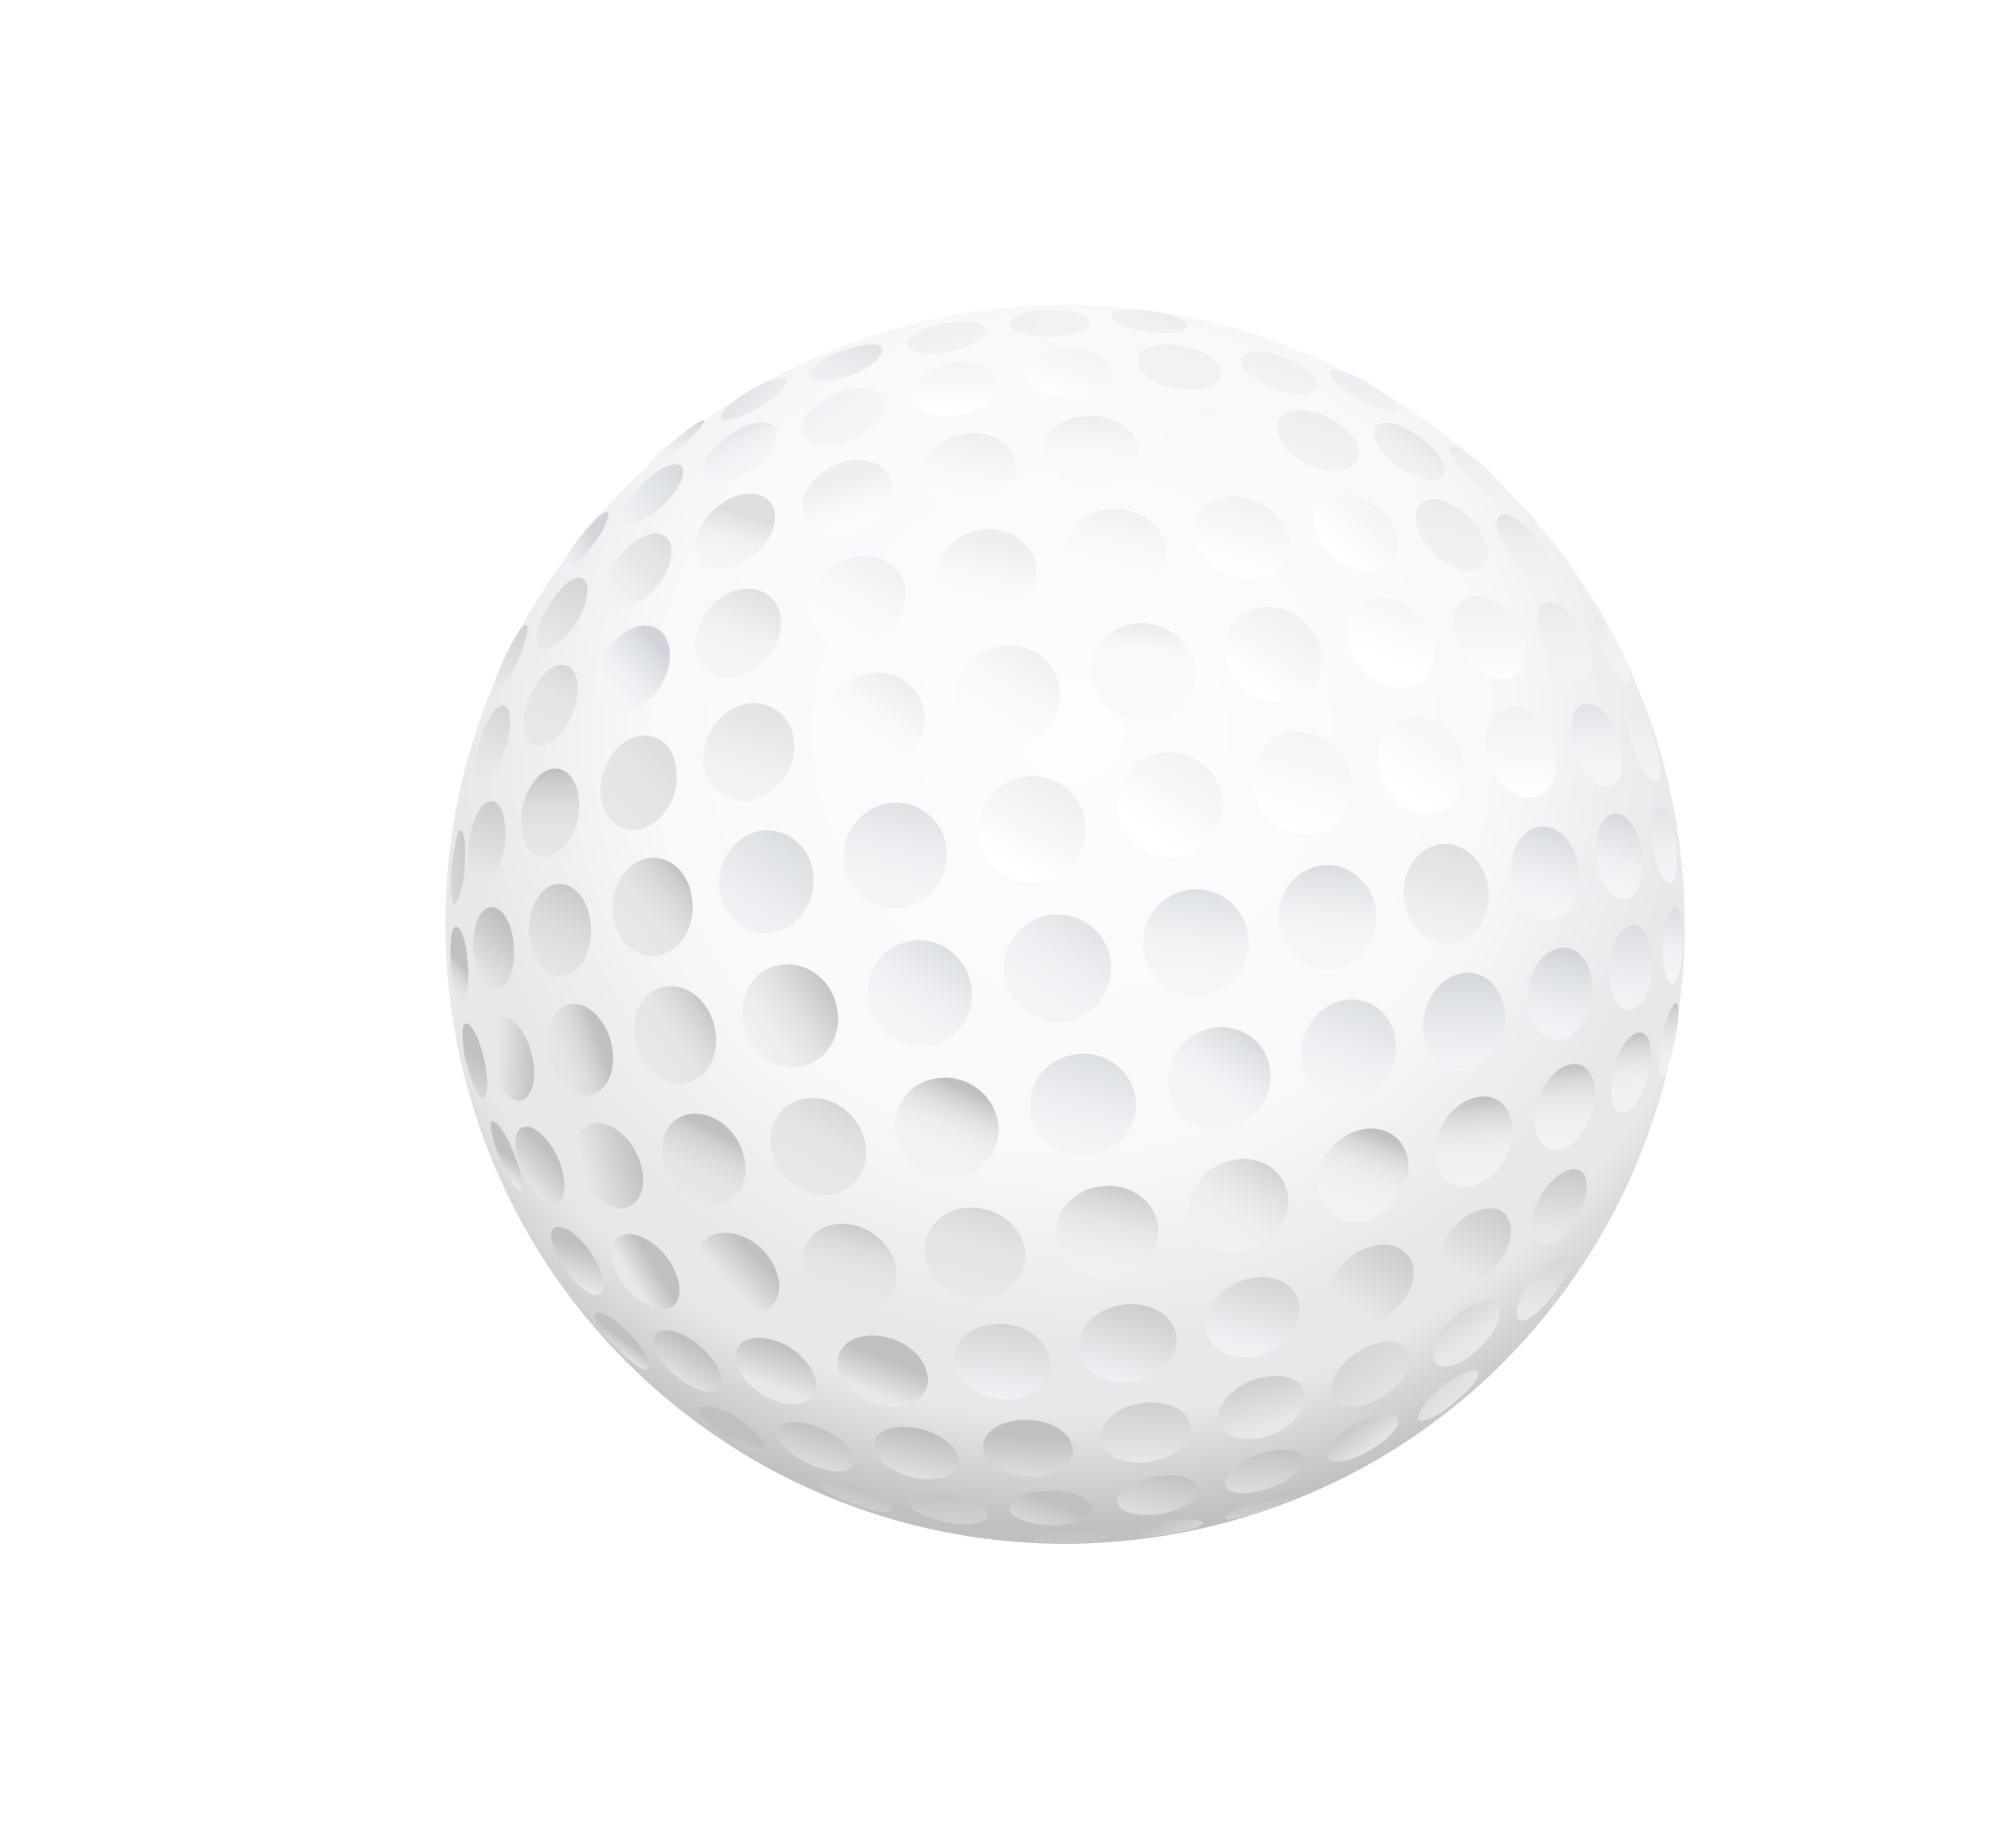 <svg width="98" height="91" viewBox="0 0 98 91" fill="none" xmlns="http://www.w3.org/2000/svg">
<g filter="url(#filter0_d_284_1690)">
<path d="M70.077 55.744C70.549 55.346 70.763 55.755 70.553 56.632C70.329 57.434 69.834 58.444 69.41 58.91C68.93 59.369 68.626 59.093 68.814 58.2C68.971 57.255 69.552 56.171 70.077 55.744Z" fill="url(#paint0_linear_284_1690)"/>
<path d="M67.54 62.807C57.987 76.676 38.996 80.177 25.122 70.621C11.25 61.065 7.752 42.073 17.306 28.204C26.863 14.329 45.854 10.83 59.726 20.385C73.6 29.942 77.098 48.932 67.54 62.807Z" fill="url(#paint1_radial_284_1690)"/>
<path d="M12.566 40.953C12.765 40.664 12.922 41.199 12.893 42.199C12.883 43.217 12.663 44.251 12.412 44.471C12.255 44.657 12.177 44.048 12.2 43.107C12.267 42.197 12.423 41.253 12.566 40.953Z" fill="url(#paint2_linear_284_1690)"/>
<path d="M12.365 45.662C12.602 45.462 12.923 46.142 13.004 47.221C13.139 48.266 12.982 49.213 12.707 49.322C12.512 49.415 12.298 48.676 12.192 47.681C12.132 46.717 12.181 45.832 12.365 45.662Z" fill="url(#paint3_linear_284_1690)"/>
<path d="M12.918 50.391C13.173 50.306 13.62 51.138 13.838 52.21C14.084 53.24 14.005 54.073 13.725 54.045C13.501 53.987 13.16 53.194 12.919 52.204C12.724 51.247 12.691 50.433 12.918 50.391Z" fill="url(#paint4_linear_284_1690)"/>
<path d="M14.285 55.218C14.569 55.284 15.097 56.142 15.415 57.118C15.789 58.101 15.789 58.725 15.489 58.584C15.282 58.409 14.836 57.574 14.479 56.704C14.155 55.79 14.036 55.147 14.285 55.218Z" fill="url(#paint5_linear_284_1690)"/>
<path d="M15.566 31.038C15.943 30.541 16.098 30.747 15.852 31.534C15.652 32.35 15.086 33.41 14.627 33.885C14.26 34.323 14.198 33.983 14.45 33.235C14.762 32.494 15.242 31.509 15.566 31.038Z" fill="url(#paint6_linear_284_1690)"/>
<path d="M14.424 34.897C14.89 34.459 15.184 34.892 15.089 35.847C14.966 36.882 14.468 37.987 13.966 38.334C13.525 38.688 13.315 38.182 13.434 37.242C13.597 36.337 14.028 35.281 14.424 34.897Z" fill="url(#paint7_linear_284_1690)"/>
<path d="M13.894 39.539C14.419 39.21 14.862 39.807 14.869 40.901C14.919 42.021 14.464 43.157 13.926 43.413C13.425 43.664 13.068 42.986 13.054 41.955C13.076 40.916 13.462 39.832 13.894 39.539Z" fill="url(#paint8_linear_284_1690)"/>
<path d="M13.989 44.707C14.55 44.469 15.156 45.214 15.273 46.383C15.415 47.564 15.03 48.649 14.446 48.776C13.949 48.927 13.434 48.143 13.307 47.036C13.189 45.967 13.483 44.916 13.989 44.707Z" fill="url(#paint9_linear_284_1690)"/>
<path d="M14.668 50.082C15.256 49.992 15.965 50.877 16.196 52.025C16.47 53.201 16.14 54.159 15.546 54.209C15.02 54.209 14.392 53.35 14.153 52.262C13.937 51.19 14.147 50.216 14.668 50.082Z" fill="url(#paint10_linear_284_1690)"/>
<path d="M15.895 55.469C16.498 55.456 17.287 56.367 17.625 57.453C17.962 58.542 17.74 59.346 17.139 59.259C16.6 59.182 15.912 58.315 15.551 57.31C15.222 56.258 15.346 55.456 15.895 55.469Z" fill="url(#paint11_linear_284_1690)"/>
<path d="M17.588 60.424C18.188 60.508 19.032 61.386 19.469 62.379C19.898 63.332 19.732 63.91 19.131 63.728C18.587 63.515 17.847 62.676 17.417 61.819C16.978 60.927 17.056 60.287 17.588 60.424Z" fill="url(#paint12_linear_284_1690)"/>
<path d="M19.66 64.683C20.244 64.889 21.135 65.699 21.633 66.504C22.103 67.257 22.03 67.599 21.472 67.314C20.963 66.999 20.155 66.212 19.667 65.578C19.167 64.873 19.151 64.466 19.66 64.683Z" fill="url(#paint13_linear_284_1690)"/>
<path d="M19.298 25.574C19.846 25.064 20.125 25.091 19.846 25.688C19.617 26.355 18.88 27.329 18.247 27.817C17.639 28.319 17.437 28.18 17.771 27.552C18.081 27.009 18.755 26.124 19.298 25.574Z" fill="url(#paint14_linear_284_1690)"/>
<path d="M17.957 28.669C18.61 28.198 19.035 28.491 18.879 29.338C18.754 30.239 18.022 31.348 17.284 31.795C16.624 32.23 16.261 31.848 16.477 31.008C16.694 30.17 17.347 29.171 17.957 28.669Z" fill="url(#paint15_linear_284_1690)"/>
<path d="M17.172 32.87C17.899 32.482 18.472 32.943 18.432 34.002C18.4 35.1 17.706 36.3 16.927 36.621C16.197 37.009 15.686 36.458 15.771 35.428C15.878 34.414 16.472 33.311 17.172 32.87Z" fill="url(#paint16_linear_284_1690)"/>
<path d="M16.916 37.928C17.708 37.586 18.436 38.252 18.501 39.448C18.587 40.662 17.952 41.869 17.088 42.167C16.319 42.424 15.683 41.722 15.64 40.543C15.612 39.435 16.18 38.279 16.916 37.928Z" fill="url(#paint17_linear_284_1690)"/>
<path d="M17.212 43.567C18.081 43.308 18.911 44.115 19.065 45.371C19.241 46.644 18.682 47.84 17.799 48.022C16.993 48.189 16.213 47.36 16.073 46.175C15.925 44.954 16.44 43.827 17.212 43.567Z" fill="url(#paint18_linear_284_1690)"/>
<path d="M18.042 49.44C18.908 49.28 19.857 50.198 20.109 51.458C20.382 52.734 19.84 53.809 18.965 53.932C18.143 54.023 17.293 53.108 17.016 51.93C16.795 50.725 17.233 49.608 18.042 49.44Z" fill="url(#paint19_linear_284_1690)"/>
<path d="M19.312 55.291C20.201 55.243 21.224 56.146 21.545 57.354C21.88 58.541 21.433 59.48 20.536 59.491C19.732 59.462 18.789 58.584 18.445 57.459C18.124 56.347 18.492 55.383 19.312 55.291Z" fill="url(#paint20_linear_284_1690)"/>
<path d="M20.983 60.755C21.846 60.791 22.911 61.685 23.28 62.728C23.705 63.782 23.318 64.535 22.461 64.44C21.659 64.314 20.686 63.481 20.274 62.502C19.874 61.504 20.178 60.724 20.983 60.755Z" fill="url(#paint21_linear_284_1690)"/>
<path d="M22.972 65.515C23.789 65.619 24.862 66.455 25.314 67.326C25.738 68.146 25.444 68.667 24.61 68.491C23.856 68.297 22.874 67.522 22.403 66.771C21.941 65.96 22.146 65.375 22.972 65.515Z" fill="url(#paint22_linear_284_1690)"/>
<path d="M25.15 69.289C25.95 69.511 27.016 70.212 27.465 70.851C27.945 71.443 27.671 71.65 26.92 71.399C26.227 71.118 25.273 70.495 24.761 69.945C24.23 69.379 24.408 69.075 25.15 69.289Z" fill="url(#paint23_linear_284_1690)"/>
<path d="M23.811 21.175C24.496 20.659 24.843 20.536 24.575 20.878C24.357 21.289 23.527 22.065 22.737 22.543C21.991 23.052 21.705 23.086 22.042 22.689C22.203 22.505 22.508 22.254 22.843 21.957L23.811 21.175Z" fill="url(#paint24_linear_284_1690)"/>
<path d="M22.458 23.14C23.231 22.685 23.756 22.783 23.603 23.436C23.457 24.125 22.6 25.083 21.728 25.537C20.902 26.019 20.414 25.817 20.658 25.128C20.915 24.516 21.713 23.647 22.458 23.14Z" fill="url(#paint25_linear_284_1690)"/>
<path d="M21.551 26.467C22.459 26.006 23.13 26.37 23.04 27.264C23.004 28.227 22.159 29.357 21.198 29.749C20.281 30.17 19.657 29.74 19.799 28.818C19.93 27.954 20.715 26.913 21.551 26.467Z" fill="url(#paint26_linear_284_1690)"/>
<path d="M21.143 30.928C22.12 30.514 22.946 31.083 22.975 32.19C22.995 33.355 22.187 34.578 21.157 34.924C20.174 35.3 19.393 34.663 19.426 33.566C19.455 32.467 20.203 31.336 21.143 30.928Z" fill="url(#paint27_linear_284_1690)"/>
<path d="M21.195 36.301C22.261 35.949 23.214 36.671 23.292 37.943C23.447 39.201 22.652 40.498 21.578 40.814C20.536 41.084 19.653 40.311 19.566 39.096C19.495 37.863 20.222 36.617 21.195 36.301Z" fill="url(#paint28_linear_284_1690)"/>
<path d="M21.752 42.283C22.833 42.004 23.887 42.864 24.057 44.196C24.284 45.542 23.543 46.808 22.432 47.033C21.346 47.27 20.383 46.375 20.184 45.086C20.008 43.811 20.694 42.575 21.752 42.283Z" fill="url(#paint29_linear_284_1690)"/>
<path d="M22.68 48.585C21.625 48.781 20.989 49.99 21.247 51.285C21.52 52.562 22.569 53.481 23.652 53.34C24.761 53.213 25.472 51.992 25.184 50.639C24.935 49.283 23.789 48.361 22.68 48.585Z" fill="url(#paint30_linear_284_1690)"/>
<path d="M24.009 54.834C25.114 54.709 26.298 55.621 26.617 56.925C26.943 58.174 26.286 59.272 25.186 59.337C24.125 59.395 23.003 58.49 22.661 57.267C22.34 56.059 22.921 54.978 24.009 54.834Z" fill="url(#paint31_linear_284_1690)"/>
<path d="M25.595 60.702C26.695 60.637 27.892 61.528 28.244 62.692C28.625 63.809 28.024 64.682 26.956 64.704C25.92 64.679 24.805 63.812 24.397 62.777C24.025 61.696 24.549 60.742 25.595 60.702Z" fill="url(#paint32_linear_284_1690)"/>
<path d="M27.406 65.87C28.458 65.871 29.664 66.702 30.055 67.664C30.433 68.549 29.89 69.195 28.883 69.127C27.914 69.049 26.805 68.319 26.351 67.447C25.928 66.531 26.383 65.822 27.406 65.87Z" fill="url(#paint33_linear_284_1690)"/>
<path d="M29.344 70.035C30.356 70.142 31.513 70.808 31.915 71.511C32.288 72.166 31.854 72.555 30.894 72.422C29.987 72.258 28.896 71.639 28.455 71.038C28.007 70.398 28.412 69.953 29.344 70.035Z" fill="url(#paint34_linear_284_1690)"/>
<path d="M31.375 73.016C32.297 73.157 33.381 73.64 33.773 74.075C34.152 74.434 33.744 74.549 32.902 74.335C32.065 74.118 31.07 73.695 30.623 73.387C30.162 73.005 30.481 72.83 31.375 73.016Z" fill="url(#paint35_linear_284_1690)"/>
<path d="M27.417 18.951C28.259 18.541 28.831 18.476 28.722 18.825C28.586 19.261 27.703 19.97 26.764 20.376C25.848 20.799 25.314 20.761 25.529 20.352C25.754 19.978 26.598 19.374 27.417 18.951Z" fill="url(#paint36_linear_284_1690)"/>
<path d="M26.589 21.013C27.566 20.6 28.3 20.778 28.23 21.453C28.188 22.185 27.286 23.109 26.265 23.492C25.213 23.921 24.517 23.638 24.642 22.935C24.794 22.281 25.672 21.439 26.589 21.013Z" fill="url(#paint37_linear_284_1690)"/>
<path d="M26.168 24.445C27.248 24.073 28.124 24.474 28.139 25.41C28.186 26.394 27.257 27.502 26.138 27.883C25.035 28.243 24.184 27.757 24.206 26.816C24.265 25.867 25.131 24.852 26.168 24.445Z" fill="url(#paint38_linear_284_1690)"/>
<path d="M26.165 29.087C27.329 28.736 28.358 29.346 28.431 30.483C28.534 31.672 27.634 32.931 26.426 33.251C25.245 33.625 24.258 32.909 24.221 31.765C24.171 30.644 25.061 29.445 26.165 29.087Z" fill="url(#paint39_linear_284_1690)"/>
<path d="M26.554 34.691C27.763 34.371 28.918 35.129 29.077 36.429C29.246 37.763 28.339 39.08 27.085 39.37C25.854 39.674 24.768 38.861 24.63 37.58C24.505 36.276 25.368 35.024 26.554 34.691Z" fill="url(#paint40_linear_284_1690)"/>
<path d="M27.293 40.929C28.569 40.656 29.783 41.525 30.017 42.904C30.238 44.305 29.374 45.656 28.076 45.912C26.817 46.166 25.635 45.253 25.424 43.887C25.231 42.538 26.064 41.234 27.293 40.929Z" fill="url(#paint41_linear_284_1690)"/>
<path d="M28.354 47.52C29.649 47.262 30.937 48.215 31.194 49.61C31.475 51.022 30.643 52.324 29.352 52.525C28.063 52.721 26.838 51.778 26.565 50.406C26.314 49.046 27.085 47.736 28.354 47.52Z" fill="url(#paint42_linear_284_1690)"/>
<path d="M29.661 54.086C30.972 53.9 32.274 54.832 32.563 56.184C32.883 57.488 32.066 58.673 30.807 58.827C29.565 58.955 28.307 58.058 27.988 56.752C27.655 55.468 28.424 54.253 29.661 54.086Z" fill="url(#paint43_linear_284_1690)"/>
<path d="M31.169 60.261C32.45 60.123 33.743 61.014 34.066 62.225C34.378 63.395 33.635 64.428 32.398 64.5C31.187 64.587 29.959 63.741 29.591 62.599C29.262 61.452 29.948 60.409 31.169 60.261Z" fill="url(#paint44_linear_284_1690)"/>
<path d="M32.785 65.756C34.02 65.683 35.273 66.447 35.596 67.46C35.91 68.437 35.222 69.246 34.056 69.266C32.891 69.285 31.705 68.565 31.321 67.644C30.965 66.675 31.59 65.819 32.785 65.756Z" fill="url(#paint45_linear_284_1690)"/>
<path d="M34.431 70.249C35.601 70.226 36.785 70.849 37.119 71.604C37.423 72.311 36.787 72.858 35.688 72.824C34.611 72.81 33.478 72.258 33.119 71.585C32.73 70.855 33.319 70.24 34.431 70.249Z" fill="url(#paint46_linear_284_1690)"/>
<path d="M36.046 73.501C37.142 73.533 38.257 73.971 38.559 74.443C38.807 74.845 38.211 75.091 37.264 75.031C36.293 74.958 35.231 74.586 34.852 74.227C34.521 73.801 35.023 73.454 36.046 73.501Z" fill="url(#paint47_linear_284_1690)"/>
<path d="M31.733 17.18C32.708 16.864 33.491 16.878 33.44 17.237C33.418 17.65 32.581 18.292 31.508 18.606C30.457 18.937 29.699 18.842 29.811 18.393C29.938 18.019 30.794 17.49 31.733 17.18Z" fill="url(#paint48_linear_284_1690)"/>
<path d="M31.469 19.238C32.563 18.939 33.486 19.179 33.513 19.855C33.569 20.586 32.676 21.453 31.467 21.772C30.356 22.095 29.437 21.756 29.456 21.014C29.509 20.358 30.402 19.59 31.469 19.238Z" fill="url(#paint49_linear_284_1690)"/>
<path d="M31.527 22.736C32.738 22.416 33.781 22.906 33.896 23.84C34.002 24.834 33.082 25.881 31.836 26.21C30.59 26.536 29.531 25.972 29.485 24.986C29.468 24.053 30.379 23.067 31.527 22.736Z" fill="url(#paint50_linear_284_1690)"/>
<path d="M31.93 27.46C33.237 27.14 34.393 27.804 34.547 28.968C34.709 30.163 33.788 31.409 32.459 31.709C31.13 32.014 29.984 31.288 29.881 30.099C29.748 28.953 30.683 27.786 31.93 27.46Z" fill="url(#paint51_linear_284_1690)"/>
<path d="M32.632 33.178C33.998 32.871 35.243 33.693 35.463 34.998C35.676 36.363 34.731 37.687 33.342 37.983C31.992 38.271 30.741 37.41 30.573 36.076C30.39 34.763 31.319 33.461 32.632 33.178Z" fill="url(#paint52_linear_284_1690)"/>
<path d="M33.597 39.575C34.987 39.279 36.326 40.202 36.566 41.621C36.809 43.039 35.871 44.4 34.459 44.681C33.086 44.953 31.784 44.023 31.543 42.604C31.323 41.201 32.245 39.862 33.597 39.575Z" fill="url(#paint53_linear_284_1690)"/>
<path d="M34.765 46.34C36.176 46.059 37.523 47.02 37.786 48.455C38.073 49.903 37.149 51.243 35.734 51.484C34.353 51.718 33.029 50.773 32.748 49.364C32.47 47.952 33.386 46.576 34.765 46.34Z" fill="url(#paint54_linear_284_1690)"/>
<path d="M36.069 53.1C37.466 52.842 38.828 53.78 39.102 55.154C39.373 56.525 38.473 57.786 37.107 57.997C35.72 58.194 34.404 57.287 34.1 55.959C33.812 54.608 34.682 53.295 36.069 53.1Z" fill="url(#paint55_linear_284_1690)"/>
<path d="M37.44 59.473C38.812 59.301 40.137 60.15 40.426 61.402C40.685 62.603 39.821 63.718 38.469 63.908C37.176 64.069 35.87 63.237 35.556 62.067C35.252 60.835 36.09 59.666 37.44 59.473Z" fill="url(#paint56_linear_284_1690)"/>
<path d="M38.828 65.207C40.139 65.026 41.406 65.767 41.661 66.831C41.886 67.841 41.075 68.732 39.816 68.887C38.574 69.018 37.335 68.33 37.017 67.355C36.712 66.319 37.508 65.353 38.828 65.207Z" fill="url(#paint57_linear_284_1690)"/>
<path d="M40.125 69.922C41.367 69.79 42.562 70.349 42.77 71.15C43.006 71.906 42.214 72.579 41.045 72.695C39.885 72.753 38.743 72.263 38.452 71.535C38.155 70.772 38.92 70.046 40.125 69.922Z" fill="url(#paint58_linear_284_1690)"/>
<path d="M41.313 73.409C42.465 73.31 43.544 73.659 43.717 74.172C43.898 74.627 43.169 75.015 42.109 75.074C41.046 75.133 40.019 74.855 39.746 74.436C39.523 73.95 40.191 73.458 41.313 73.409Z" fill="url(#paint59_linear_284_1690)"/>
<path d="M42.349 75.44C43.375 75.388 44.334 75.522 44.469 75.712C44.571 75.849 43.909 75.949 42.96 75.99C42.043 75.982 41.116 75.94 40.922 75.837C40.678 75.669 41.304 75.474 42.349 75.44Z" fill="url(#paint60_linear_284_1690)"/>
<path d="M36.49 15.914C37.493 15.748 38.389 15.837 38.488 16.171C38.602 16.577 37.78 17.099 36.672 17.323C35.579 17.524 34.671 17.36 34.633 16.939C34.623 16.569 35.442 16.146 36.49 15.914Z" fill="url(#paint61_linear_284_1690)"/>
<path d="M36.785 17.926C37.917 17.716 38.932 18.057 39.112 18.707C39.244 19.424 38.397 20.223 37.204 20.422C35.946 20.673 34.928 20.238 34.856 19.531C34.776 18.88 35.66 18.173 36.785 17.926Z" fill="url(#paint62_linear_284_1690)"/>
<path d="M37.341 21.372C38.608 21.159 39.743 21.71 39.934 22.631C40.151 23.605 39.263 24.607 37.944 24.848C36.646 25.108 35.458 24.49 35.316 23.502C35.201 22.568 36.104 21.64 37.341 21.372Z" fill="url(#paint63_linear_284_1690)"/>
<path d="M38.171 26.096C39.492 25.851 40.736 26.578 40.968 27.725C41.207 28.91 40.277 30.114 38.919 30.364C37.546 30.637 36.286 29.837 36.088 28.645C35.909 27.468 36.837 26.36 38.171 26.096Z" fill="url(#paint64_linear_284_1690)"/>
<path d="M39.168 31.821C40.564 31.562 41.89 32.41 42.132 33.731C42.4 35.065 41.456 36.391 40.045 36.671C38.624 36.913 37.291 36.027 37.064 34.683C36.836 33.342 37.794 32.091 39.168 31.821Z" fill="url(#paint65_linear_284_1690)"/>
<path d="M40.335 38.254C41.768 37.99 43.13 38.928 43.41 40.339C43.673 41.773 42.697 43.141 41.264 43.405C39.83 43.671 38.447 42.718 38.205 41.298C37.963 39.88 38.902 38.517 40.335 38.254Z" fill="url(#paint66_linear_284_1690)"/>
<path d="M41.569 45.066C43.004 44.802 44.388 45.755 44.651 47.19C44.915 48.622 43.961 50.006 42.528 50.272C41.095 50.536 39.712 49.583 39.446 48.148C39.182 46.714 40.135 45.33 41.569 45.066Z" fill="url(#paint67_linear_284_1690)"/>
<path d="M42.834 51.931C44.27 51.667 45.623 52.566 45.88 53.964C46.13 55.321 45.163 56.631 43.768 56.888C42.372 57.145 41.003 56.266 40.729 54.895C40.456 53.521 41.395 52.156 42.834 51.931Z" fill="url(#paint68_linear_284_1690)"/>
<path d="M44.052 58.434C45.449 58.176 46.767 58.987 46.983 60.253C47.189 61.483 46.275 62.665 44.918 62.916C43.537 63.15 42.262 62.372 42.018 61.149C41.728 59.894 42.649 58.654 44.052 58.434Z" fill="url(#paint69_linear_284_1690)"/>
<path d="M45.146 64.257C46.503 64.007 47.742 64.696 47.899 65.76C48.071 66.796 47.161 67.785 45.879 68.021C44.612 68.236 43.386 67.623 43.162 66.613C42.907 65.547 43.802 64.486 45.146 64.257Z" fill="url(#paint70_linear_284_1690)"/>
<path d="M46.095 69.093C47.362 68.88 48.468 69.378 48.62 70.21C48.721 70.97 47.853 71.754 46.661 71.954C45.468 72.155 44.376 71.733 44.178 70.969C44.011 70.16 44.828 69.307 46.095 69.093Z" fill="url(#paint71_linear_284_1690)"/>
<path d="M46.801 72.708C47.991 72.508 48.964 72.815 49.04 73.329C49.07 73.811 48.265 74.311 47.194 74.527C46.131 74.682 45.141 74.496 45.011 74.012C44.861 73.513 45.669 72.918 46.801 72.708Z" fill="url(#paint72_linear_284_1690)"/>
<path d="M47.286 74.918C48.342 74.724 49.19 74.783 49.172 75.001C49.18 75.136 48.423 75.374 47.441 75.554C46.514 75.706 45.7 75.738 45.598 75.6C45.503 75.403 46.258 75.069 47.286 74.918Z" fill="url(#paint73_linear_284_1690)"/>
<path d="M41.346 15.272C42.369 15.221 43.375 15.386 43.551 15.705C43.793 16.07 43.088 16.472 42.011 16.553C40.881 16.665 39.878 16.402 39.725 16C39.587 15.675 40.328 15.363 41.346 15.272Z" fill="url(#paint74_linear_284_1690)"/>
<path d="M42.198 17.143C43.351 17.047 44.456 17.448 44.711 18.085C44.972 18.757 44.216 19.423 43.01 19.547C41.79 19.694 40.647 19.203 40.461 18.517C40.284 17.867 41.09 17.27 42.198 17.143Z" fill="url(#paint75_linear_284_1690)"/>
<path d="M43.282 20.494C44.503 20.347 45.706 20.943 46.006 21.842C46.28 22.787 45.475 23.717 44.194 23.854C42.882 24.037 41.628 23.371 41.41 22.399C41.221 21.477 42.039 20.627 43.282 20.494Z" fill="url(#paint76_linear_284_1690)"/>
<path d="M44.476 25.071C43.164 25.254 42.29 26.331 42.537 27.456C42.797 28.655 44.117 29.465 45.466 29.276C46.816 29.084 47.661 27.954 47.369 26.798C47.084 25.68 45.795 24.925 44.476 25.071Z" fill="url(#paint77_linear_284_1690)"/>
<path d="M45.768 30.701C47.155 30.504 48.487 31.389 48.784 32.679C49.066 33.993 48.189 35.267 46.786 35.486C45.383 35.706 44.028 34.805 43.762 33.468C43.497 32.133 44.402 30.912 45.768 30.701Z" fill="url(#paint78_linear_284_1690)"/>
<path d="M47.116 37.063C48.518 36.843 49.88 37.782 50.139 39.178C50.418 40.588 49.531 41.92 48.113 42.164C46.681 42.426 45.319 41.488 45.054 40.057C44.774 38.644 45.696 37.305 47.116 37.063Z" fill="url(#paint79_linear_284_1690)"/>
<path d="M48.42 43.823C49.816 43.567 51.177 44.504 51.419 45.922C51.661 47.342 50.745 48.718 49.333 48.999C47.923 49.277 46.576 48.318 46.312 46.883C46.048 45.45 46.987 44.087 48.42 43.823Z" fill="url(#paint80_linear_284_1690)"/>
<path d="M49.633 50.621C51.008 50.346 52.302 51.237 52.513 52.605C52.727 53.97 51.781 55.293 50.43 55.581C49.042 55.878 47.73 55.007 47.52 53.642C47.262 52.246 48.221 50.899 49.633 50.621Z" fill="url(#paint81_linear_284_1690)"/>
<path d="M50.654 57.12C52.006 56.833 53.219 57.603 53.397 58.878C53.545 60.099 52.615 61.303 51.308 61.619C49.993 61.903 48.751 61.176 48.545 59.946C48.353 58.694 49.282 57.391 50.654 57.12Z" fill="url(#paint82_linear_284_1690)"/>
<path d="M51.477 62.955C52.766 62.658 53.895 63.271 53.975 64.348C54.05 65.387 53.154 66.448 51.921 66.752C50.693 67.058 49.536 66.49 49.383 65.466C49.243 64.382 50.163 63.235 51.477 62.955Z" fill="url(#paint83_linear_284_1690)"/>
<path d="M52.027 67.843C53.235 67.523 54.229 67.946 54.244 68.781C54.256 69.579 53.38 70.424 52.231 70.752C51.09 71.021 50.072 70.683 49.987 69.897C49.894 69.078 50.811 68.127 52.027 67.843Z" fill="url(#paint84_linear_284_1690)"/>
<path d="M52.273 71.504C53.368 71.207 54.222 71.398 54.168 71.957C54.1 72.435 53.24 73.063 52.221 73.348C51.185 73.653 50.324 73.521 50.317 73.055C50.255 72.519 51.156 71.79 52.273 71.504Z" fill="url(#paint85_linear_284_1690)"/>
<path d="M52.186 73.783C53.161 73.468 53.861 73.453 53.728 73.694C53.584 73.856 52.765 74.182 51.865 74.486C50.959 74.75 50.264 74.898 50.31 74.732C50.332 74.513 51.164 74.068 52.186 73.783Z" fill="url(#paint86_linear_284_1690)"/>
<path d="M46.101 15.254C47.031 15.336 48.052 15.578 48.355 15.852C48.688 16.181 48.15 16.437 47.151 16.406C46.077 16.389 45.036 16.035 44.755 15.679C44.504 15.374 45.115 15.202 46.101 15.254Z" fill="url(#paint87_linear_284_1690)"/>
<path d="M47.504 16.947C48.521 16.954 49.642 17.429 50.001 18.006C50.331 18.63 49.748 19.185 48.621 19.198C47.477 19.232 46.304 18.688 46.022 18.001C45.751 17.386 46.429 16.929 47.504 16.947Z" fill="url(#paint88_linear_284_1690)"/>
<path d="M48.976 20.069C50.143 20.048 51.337 20.706 51.686 21.54C52.046 22.445 51.395 23.248 50.175 23.298C48.963 23.387 47.719 22.659 47.409 21.722C47.107 20.822 47.832 20.103 48.976 20.069Z" fill="url(#paint89_linear_284_1690)"/>
<path d="M50.564 24.454C51.761 24.39 53.018 25.192 53.374 26.257C53.732 27.361 53.024 28.389 51.758 28.504C50.478 28.644 49.168 27.773 48.861 26.64C48.553 25.507 49.314 24.549 50.564 24.454Z" fill="url(#paint90_linear_284_1690)"/>
<path d="M52.13 29.88C53.395 29.764 54.666 30.64 54.993 31.887C55.33 33.17 54.551 34.346 53.255 34.509C51.943 34.691 50.626 33.784 50.322 32.456C50.026 31.163 50.833 30.041 52.13 29.88Z" fill="url(#paint91_linear_284_1690)"/>
<path d="M53.616 36.041C54.911 35.88 56.176 36.817 56.465 38.168C56.752 39.518 55.957 40.815 54.653 41.036C53.311 41.264 52.001 40.298 51.73 38.924C51.433 37.534 52.288 36.246 53.616 36.041Z" fill="url(#paint92_linear_284_1690)"/>
<path d="M54.944 42.621C56.249 42.4 57.475 43.346 57.726 44.704C57.961 46.082 57.113 47.41 55.838 47.682C54.526 47.963 53.222 47.034 53.003 45.632C52.724 44.222 53.61 42.889 54.944 42.621Z" fill="url(#paint93_linear_284_1690)"/>
<path d="M56.07 49.257C57.346 48.984 58.521 49.859 58.69 51.194C58.873 52.505 57.987 53.839 56.756 54.143C55.449 54.461 54.26 53.611 54.068 52.26C53.842 50.917 54.779 49.556 56.07 49.257Z" fill="url(#paint94_linear_284_1690)"/>
<path d="M56.914 55.636C58.159 55.309 59.231 56.047 59.325 57.297C59.406 58.47 58.522 59.708 57.342 60.08C56.134 60.4 55.016 59.729 54.869 58.508C54.754 57.242 55.645 55.947 56.914 55.636Z" fill="url(#paint95_linear_284_1690)"/>
<path d="M57.428 61.39C58.608 61.018 59.554 61.604 59.59 62.649C59.581 63.665 58.692 64.765 57.59 65.123C56.448 65.491 55.438 64.993 55.388 63.969C55.307 62.893 56.242 61.725 57.428 61.39Z" fill="url(#paint96_linear_284_1690)"/>
<path d="M57.574 66.2C58.653 65.825 59.483 66.198 59.419 67.01C59.325 67.769 58.439 68.671 57.439 69.069C56.38 69.461 55.528 69.169 55.561 68.404C55.544 67.568 56.469 66.558 57.574 66.2Z" fill="url(#paint97_linear_284_1690)"/>
<path d="M57.344 69.829C58.306 69.44 58.958 69.59 58.824 70.122C58.634 70.585 57.753 71.295 56.888 71.689C55.95 72.096 55.259 72.049 55.339 71.545C55.418 71.004 56.307 70.236 57.344 69.829Z" fill="url(#paint98_linear_284_1690)"/>
<path d="M52.275 17.335C53.182 17.498 54.251 18.003 54.679 18.529C55.113 19.092 54.702 19.501 53.703 19.372C52.711 19.282 51.548 18.677 51.181 18.063C50.827 17.523 51.316 17.199 52.275 17.335Z" fill="url(#paint99_linear_284_1690)"/>
<path d="M56.283 18.349C57.017 18.624 58.002 19.203 58.491 19.64C58.987 20.113 58.818 20.359 58.016 20.137C57.222 19.951 56.128 19.296 55.69 18.733C55.232 18.252 55.512 18.082 56.283 18.349Z" fill="url(#paint100_linear_284_1690)"/>
<path d="M54.187 20.198C55.178 20.291 56.296 20.96 56.736 21.757C57.16 22.575 56.676 23.231 55.616 23.193C54.542 23.177 53.349 22.421 52.971 21.534C52.607 20.725 53.158 20.115 54.187 20.198Z" fill="url(#paint101_linear_284_1690)"/>
<path d="M58.578 20.851C59.379 21.076 60.37 21.791 60.847 22.483C61.318 23.234 61.06 23.749 60.236 23.61C59.35 23.459 58.272 22.684 57.812 21.872C57.378 21.113 57.747 20.675 58.578 20.851Z" fill="url(#paint102_linear_284_1690)"/>
<path d="M61.908 22.093C62.45 22.4 63.289 23.143 63.807 23.731C64.34 24.395 64.304 24.732 63.751 24.484C63.109 24.27 62.179 23.465 61.694 22.736C61.201 22.068 61.303 21.775 61.908 22.093Z" fill="url(#paint103_linear_284_1690)"/>
<path d="M56.073 24.298C57.149 24.314 58.294 25.138 58.693 26.135C59.077 27.157 58.543 28.073 57.459 28.117C56.315 28.154 55.102 27.285 54.745 26.182C54.374 25.137 54.998 24.28 56.073 24.298Z" fill="url(#paint104_linear_284_1690)"/>
<path d="M60.748 24.587C61.573 24.727 62.584 25.555 63.045 26.464C63.45 27.405 63.123 28.167 62.277 28.107C61.349 28.062 60.234 27.197 59.85 26.174C59.414 25.184 59.853 24.499 60.748 24.587Z" fill="url(#paint105_linear_284_1690)"/>
<path d="M64.287 25.378C64.876 25.621 65.692 26.445 66.154 27.258C66.621 28.105 66.539 28.706 65.923 28.548C65.256 28.416 64.337 27.552 63.907 26.598C63.476 25.743 63.642 25.165 64.287 25.378Z" fill="url(#paint106_linear_284_1690)"/>
<path d="M57.875 29.424C58.974 29.359 60.134 30.257 60.493 31.458C60.828 32.645 60.248 33.727 59.119 33.839C57.965 33.934 56.723 33.011 56.396 31.765C56.07 30.52 56.737 29.498 57.875 29.424Z" fill="url(#paint107_linear_284_1690)"/>
<path d="M62.714 29.334C63.578 29.369 64.582 30.258 64.957 31.339C65.316 32.443 64.924 33.394 64.035 33.439C63.111 33.49 62.026 32.582 61.666 31.38C61.301 30.236 61.796 29.326 62.714 29.334Z" fill="url(#paint108_linear_284_1690)"/>
<path d="M66.403 29.667C67.012 29.79 67.773 30.644 68.17 31.643C68.546 32.628 68.384 33.437 67.751 33.397C67.084 33.364 66.217 32.472 65.858 31.368C65.468 30.305 65.743 29.576 66.403 29.667Z" fill="url(#paint109_linear_284_1690)"/>
<path d="M68.74 30.387C69.031 30.587 69.559 31.445 69.952 32.309C70.33 33.195 70.409 33.843 70.109 33.704C69.721 33.599 69.115 32.756 68.74 31.772C68.349 30.812 68.374 30.202 68.74 30.387Z" fill="url(#paint110_linear_284_1690)"/>
<path d="M59.479 35.274C60.609 35.162 61.716 36.089 62.012 37.379C62.31 38.67 61.652 39.864 60.535 40.051C59.381 40.243 58.178 39.316 57.904 37.942C57.6 36.612 58.318 35.428 59.479 35.274Z" fill="url(#paint111_linear_284_1690)"/>
<path d="M64.407 34.814C65.311 34.744 66.238 35.644 66.535 36.838C66.817 38.055 66.356 39.153 65.46 39.26C64.532 39.411 63.509 38.507 63.212 37.218C62.922 35.966 63.466 34.889 64.407 34.814Z" fill="url(#paint112_linear_284_1690)"/>
<path d="M68.139 34.652C68.741 34.638 69.451 35.523 69.75 36.617C70.011 37.718 69.771 38.641 69.168 38.751C68.499 38.818 67.714 37.947 67.416 36.755C67.124 35.6 67.478 34.656 68.139 34.652Z" fill="url(#paint113_linear_284_1690)"/>
<path d="M70.475 34.845C70.785 34.924 71.229 35.76 71.524 36.72C71.78 37.685 71.767 38.468 71.481 38.502C71.121 38.548 70.569 37.676 70.314 36.61C70.023 35.554 70.11 34.756 70.475 34.845Z" fill="url(#paint114_linear_284_1690)"/>
<path d="M60.837 41.574C61.954 41.387 63.014 42.284 63.237 43.59C63.456 44.895 62.752 46.156 61.651 46.417C60.487 46.669 59.35 45.789 59.138 44.421C58.902 43.042 59.666 41.79 60.837 41.574Z" fill="url(#paint115_linear_284_1690)"/>
<path d="M65.747 40.708C66.614 40.549 67.473 41.403 67.681 42.634C67.872 43.885 67.344 45.035 66.468 45.256C65.554 45.483 64.633 44.617 64.42 43.351C64.197 42.046 64.817 40.861 65.747 40.708Z" fill="url(#paint116_linear_284_1690)"/>
<path d="M69.45 40.066C70.037 39.976 70.65 40.761 70.821 41.899C70.972 43.023 70.675 44.07 70.087 44.258C69.436 44.436 68.741 43.628 68.579 42.43C68.379 41.237 68.772 40.19 69.45 40.066Z" fill="url(#paint117_linear_284_1690)"/>
<path d="M71.742 39.702C72.005 39.652 72.317 40.394 72.482 41.399C72.611 42.409 72.545 43.317 72.279 43.464C71.932 43.585 71.521 42.843 71.379 41.756C71.178 40.663 71.38 39.749 71.742 39.702Z" fill="url(#paint118_linear_284_1690)"/>
<path d="M61.851 47.938C62.955 47.678 63.927 48.513 64.066 49.794C64.198 51.037 63.456 52.304 62.383 52.619C61.257 52.962 60.232 52.157 60.069 50.859C59.904 49.526 60.713 48.207 61.851 47.938Z" fill="url(#paint119_linear_284_1690)"/>
<path d="M66.655 46.703C67.524 46.446 68.257 47.246 68.376 48.414C68.438 49.611 67.842 50.814 67.024 51.139C66.141 51.419 65.322 50.692 65.229 49.443C65.075 48.183 65.742 46.931 66.655 46.703Z" fill="url(#paint120_linear_284_1690)"/>
<path d="M70.214 45.596C70.798 45.374 71.284 46.103 71.349 47.203C71.371 48.271 70.992 49.393 70.456 49.648C69.849 49.956 69.256 49.284 69.215 48.103C69.118 46.95 69.587 45.791 70.214 45.596Z" fill="url(#paint121_linear_284_1690)"/>
<path d="M72.382 44.654C72.625 44.491 72.826 45.155 72.856 46.165C72.834 47.104 72.683 48.089 72.438 48.349C72.157 48.615 71.866 47.986 71.842 46.918C71.805 45.87 72.063 44.83 72.382 44.654Z" fill="url(#paint122_linear_284_1690)"/>
<path d="M62.496 54.079C63.54 53.71 64.43 54.424 64.452 55.591C64.472 56.757 63.701 57.972 62.695 58.332C61.651 58.701 60.72 58.091 60.656 56.894C60.569 55.683 61.385 54.402 62.496 54.079Z" fill="url(#paint123_linear_284_1690)"/>
<path d="M67.096 52.472C67.889 52.13 68.537 52.772 68.503 53.87C68.472 54.968 67.829 56.139 67.078 56.512C66.251 56.897 65.562 56.323 65.548 55.194C65.528 54.029 66.217 52.79 67.096 52.472Z" fill="url(#paint124_linear_284_1690)"/>
<path d="M70.435 50.92C70.983 50.605 71.343 51.183 71.258 52.211C71.145 53.188 70.702 54.263 70.229 54.663C69.674 55.039 69.246 54.513 69.306 53.469C69.323 52.392 69.853 51.242 70.435 50.92Z" fill="url(#paint125_linear_284_1690)"/>
<path d="M72.39 49.468C72.614 49.193 72.674 49.727 72.546 50.629C72.414 51.492 72.163 52.476 71.979 52.839C71.755 53.213 71.595 52.774 71.692 51.819C71.784 50.829 72.115 49.771 72.39 49.468Z" fill="url(#paint126_linear_284_1690)"/>
<path d="M62.699 59.621C63.698 59.221 64.434 59.728 64.366 60.737C64.308 61.682 63.475 62.79 62.545 63.235C61.568 63.651 60.788 63.209 60.816 62.207C60.802 61.177 61.669 59.965 62.699 59.621Z" fill="url(#paint127_linear_284_1690)"/>
<path d="M66.983 57.698C67.751 57.303 68.226 57.762 68.089 58.724C67.957 59.587 67.265 60.689 66.565 61.13C65.827 61.578 65.269 61.193 65.39 60.252C65.442 59.27 66.182 58.1 66.983 57.698Z" fill="url(#paint128_linear_284_1690)"/>
<path d="M62.459 64.264C63.371 63.804 63.94 64.13 63.791 64.917C63.592 65.636 62.787 66.564 61.94 67.033C61.066 67.487 60.445 67.29 60.538 66.529C60.643 65.711 61.509 64.694 62.459 64.264Z" fill="url(#paint129_linear_284_1690)"/>
<path d="M61.724 67.775C62.537 67.312 62.978 67.386 62.701 67.887C62.415 68.35 61.613 69.082 60.869 69.589C60.094 70.044 59.636 70.089 59.838 69.602C59.997 69.087 60.875 68.243 61.724 67.775Z" fill="url(#paint130_linear_284_1690)"/>
<path d="M66.353 62.105C65.654 62.545 64.872 63.587 64.701 64.358C64.487 65.101 64.899 65.22 65.548 64.71C66.141 64.23 66.848 63.301 67.129 62.605C67.381 61.857 67.046 61.626 66.353 62.105Z" fill="url(#paint131_linear_284_1690)"/>
</g>
<defs>
<filter id="filter0_d_284_1690" x="6.922" y="0" width="91.006" height="91.006" filterUnits="userSpaceOnUse" color-interpolation-filters="sRGB">
<feFlood flood-opacity="0" result="BackgroundImageFix"/>
<feColorMatrix in="SourceAlpha" type="matrix" values="0 0 0 0 0 0 0 0 0 0 0 0 0 0 0 0 0 0 127 0" result="hardAlpha"/>
<feOffset dx="10"/>
<feGaussianBlur stdDeviation="7.5"/>
<feColorMatrix type="matrix" values="0 0 0 0 0 0 0 0 0 0 0 0 0 0 0 0 0 0 0.2 0"/>
<feBlend mode="normal" in2="BackgroundImageFix" result="effect1_dropShadow_284_1690"/>
<feBlend mode="normal" in="SourceGraphic" in2="effect1_dropShadow_284_1690" result="shape"/>
</filter>
<linearGradient id="paint0_linear_284_1690" x1="69.613" y1="58.276" x2="70.266" y2="51.004" gradientUnits="userSpaceOnUse">
<stop offset="0.082" stop-color="#E7E8E9"/>
<stop offset="1" stop-color="#BEC0C2"/>
</linearGradient>
<radialGradient id="paint1_radial_284_1690" cx="0" cy="0" r="1" gradientUnits="userSpaceOnUse" gradientTransform="translate(42.789 36.108) rotate(34.56) scale(38.971 38.971)">
<stop stop-color="#FDFDFF"/>
<stop offset="0.522" stop-color="#F9F9FA"/>
<stop offset="0.769" stop-color="#E7E8E9"/>
<stop offset="0.857" stop-color="#E7E8E9"/>
<stop offset="1" stop-color="#BEC0C2"/>
</radialGradient>
<linearGradient id="paint2_linear_284_1690" x1="10.296" y1="43.098" x2="13.947" y2="42.425" gradientUnits="userSpaceOnUse">
<stop offset="0.082" stop-color="#E7E8E9"/>
<stop offset="1" stop-color="#BEC0C2"/>
</linearGradient>
<linearGradient id="paint3_linear_284_1690" x1="11.303" y1="48.664" x2="12.625" y2="47.417" gradientUnits="userSpaceOnUse">
<stop offset="0.082" stop-color="#E7E8E9"/>
<stop offset="0.43" stop-color="#E4E5E6"/>
<stop offset="0.667" stop-color="#DBDCDE"/>
<stop offset="0.872" stop-color="#CCCECF"/>
<stop offset="1" stop-color="#BEC0C2"/>
</linearGradient>
<linearGradient id="paint4_linear_284_1690" x1="11.74" y1="54.245" x2="13.538" y2="51.974" gradientUnits="userSpaceOnUse">
<stop offset="0.082" stop-color="#E7E8E9"/>
<stop offset="1" stop-color="#BEC0C2"/>
</linearGradient>
<linearGradient id="paint5_linear_284_1690" x1="14.378" y1="57.687" x2="14.955" y2="56.85" gradientUnits="userSpaceOnUse">
<stop offset="0.082" stop-color="#E7E8E9"/>
<stop offset="1" stop-color="#BEC0C2"/>
</linearGradient>
<linearGradient id="paint6_linear_284_1690" x1="14.583" y1="34.298" x2="16.331" y2="28.419" gradientUnits="userSpaceOnUse">
<stop offset="0.082" stop-color="#E7E8E9"/>
<stop offset="1" stop-color="#BEC0C2"/>
</linearGradient>
<linearGradient id="paint7_linear_284_1690" x1="13.646" y1="38.294" x2="16.206" y2="31.273" gradientUnits="userSpaceOnUse">
<stop offset="0.082" stop-color="#E7E8E9"/>
<stop offset="1" stop-color="#BEC0C2"/>
</linearGradient>
<linearGradient id="paint8_linear_284_1690" x1="13.352" y1="43.497" x2="15.054" y2="37.941" gradientUnits="userSpaceOnUse">
<stop offset="0.082" stop-color="#E7E8E9"/>
<stop offset="1" stop-color="#BEC0C2"/>
</linearGradient>
<linearGradient id="paint9_linear_284_1690" x1="13.004" y1="48.054" x2="15.223" y2="45.728" gradientUnits="userSpaceOnUse">
<stop offset="0.082" stop-color="#E7E8E9"/>
<stop offset="1" stop-color="#BEC0C2"/>
</linearGradient>
<linearGradient id="paint10_linear_284_1690" x1="14.329" y1="52.13" x2="16.43" y2="52.162" gradientUnits="userSpaceOnUse">
<stop offset="0.082" stop-color="#E7E8E9"/>
<stop offset="1" stop-color="#BEC0C2"/>
</linearGradient>
<linearGradient id="paint11_linear_284_1690" x1="15.592" y1="58.279" x2="17.11" y2="56.847" gradientUnits="userSpaceOnUse">
<stop offset="0.082" stop-color="#E7E8E9"/>
<stop offset="1" stop-color="#BEC0C2"/>
</linearGradient>
<linearGradient id="paint12_linear_284_1690" x1="17.93" y1="63.375" x2="18.664" y2="61.414" gradientUnits="userSpaceOnUse">
<stop offset="0.082" stop-color="#E7E8E9"/>
<stop offset="1" stop-color="#BEC0C2"/>
</linearGradient>
<linearGradient id="paint13_linear_284_1690" x1="20.184" y1="66.64" x2="20.688" y2="65.908" gradientUnits="userSpaceOnUse">
<stop offset="0.082" stop-color="#E7E8E9"/>
<stop offset="1" stop-color="#BEC0C2"/>
</linearGradient>
<linearGradient id="paint14_linear_284_1690" x1="16.632" y1="27.949" x2="19.325" y2="26.352" gradientUnits="userSpaceOnUse">
<stop offset="0.082" stop-color="#F3F5F7"/>
<stop offset="0.387" stop-color="#EEF0F3"/>
<stop offset="0.739" stop-color="#E0E3E6"/>
<stop offset="1" stop-color="#D1D5D9"/>
</linearGradient>
<linearGradient id="paint15_linear_284_1690" x1="16.784" y1="32.185" x2="20.004" y2="25.199" gradientUnits="userSpaceOnUse">
<stop offset="0.082" stop-color="#E7E8E9"/>
<stop offset="1" stop-color="#BEC0C2"/>
</linearGradient>
<linearGradient id="paint16_linear_284_1690" x1="16.279" y1="36.618" x2="18.582" y2="31.476" gradientUnits="userSpaceOnUse">
<stop offset="0.082" stop-color="#E7E8E9"/>
<stop offset="0.43" stop-color="#E4E5E6"/>
<stop offset="0.667" stop-color="#DBDCDE"/>
<stop offset="0.872" stop-color="#CCCECF"/>
<stop offset="1" stop-color="#BEC0C2"/>
</linearGradient>
<linearGradient id="paint17_linear_284_1690" x1="17.146" y1="43.136" x2="17.023" y2="37.917" gradientUnits="userSpaceOnUse">
<stop offset="0.082" stop-color="#E7E8E9"/>
<stop offset="0.43" stop-color="#E4E5E6"/>
<stop offset="0.667" stop-color="#DBDCDE"/>
<stop offset="0.872" stop-color="#CCCECF"/>
<stop offset="1" stop-color="#BEC0C2"/>
</linearGradient>
<linearGradient id="paint18_linear_284_1690" x1="15.265" y1="50.491" x2="18.77" y2="43.347" gradientUnits="userSpaceOnUse">
<stop offset="0.082" stop-color="#E7E8E9"/>
<stop offset="0.43" stop-color="#E4E5E6"/>
<stop offset="0.667" stop-color="#DBDCDE"/>
<stop offset="0.872" stop-color="#CCCECF"/>
<stop offset="1" stop-color="#BEC0C2"/>
</linearGradient>
<linearGradient id="paint19_linear_284_1690" x1="16.335" y1="52.436" x2="19.502" y2="51.351" gradientUnits="userSpaceOnUse">
<stop offset="0.082" stop-color="#E7E8E9"/>
<stop offset="0.43" stop-color="#E4E5E6"/>
<stop offset="0.667" stop-color="#DBDCDE"/>
<stop offset="0.872" stop-color="#CCCECF"/>
<stop offset="1" stop-color="#BEC0C2"/>
</linearGradient>
<linearGradient id="paint20_linear_284_1690" x1="18.534" y1="57.785" x2="21.547" y2="56.959" gradientUnits="userSpaceOnUse">
<stop offset="0.082" stop-color="#E7E8E9"/>
<stop offset="1" stop-color="#BEC0C2"/>
</linearGradient>
<linearGradient id="paint21_linear_284_1690" x1="21.01" y1="63.069" x2="22.235" y2="62.319" gradientUnits="userSpaceOnUse">
<stop offset="0.082" stop-color="#E7E8E9"/>
<stop offset="1" stop-color="#BEC0C2"/>
</linearGradient>
<linearGradient id="paint22_linear_284_1690" x1="23.04" y1="68.327" x2="24.243" y2="66.323" gradientUnits="userSpaceOnUse">
<stop offset="0.082" stop-color="#E7E8E9"/>
<stop offset="1" stop-color="#BEC0C2"/>
</linearGradient>
<linearGradient id="paint23_linear_284_1690" x1="25.482" y1="72.432" x2="25.995" y2="70.66" gradientUnits="userSpaceOnUse">
<stop offset="0.082" stop-color="#E7E8E9"/>
<stop offset="1" stop-color="#BEC0C2"/>
</linearGradient>
<linearGradient id="paint24_linear_284_1690" x1="23.048" y1="23.352" x2="23.492" y2="20.457" gradientUnits="userSpaceOnUse">
<stop offset="0.082" stop-color="#F3F5F7"/>
<stop offset="0.387" stop-color="#EEF0F3"/>
<stop offset="0.739" stop-color="#E0E3E6"/>
<stop offset="1" stop-color="#D1D5D9"/>
</linearGradient>
<linearGradient id="paint25_linear_284_1690" x1="19.029" y1="27.133" x2="23.886" y2="22.78" gradientUnits="userSpaceOnUse">
<stop offset="0.082" stop-color="#F3F5F7"/>
<stop offset="0.387" stop-color="#EEF0F3"/>
<stop offset="0.739" stop-color="#E0E3E6"/>
<stop offset="1" stop-color="#D1D5D9"/>
</linearGradient>
<linearGradient id="paint26_linear_284_1690" x1="18.566" y1="31.215" x2="22.759" y2="26.67" gradientUnits="userSpaceOnUse">
<stop offset="0.082" stop-color="#F3F5F7"/>
<stop offset="0.453" stop-color="#EFF1F3"/>
<stop offset="0.859" stop-color="#E4E3E5"/>
<stop offset="1" stop-color="#DEDDDF"/>
</linearGradient>
<linearGradient id="paint27_linear_284_1690" x1="19.91" y1="34.098" x2="22.41" y2="31.815" gradientUnits="userSpaceOnUse">
<stop offset="0.082" stop-color="#F3F5F7"/>
<stop offset="0.387" stop-color="#EEF0F3"/>
<stop offset="0.739" stop-color="#E0E3E6"/>
<stop offset="1" stop-color="#D1D5D9"/>
</linearGradient>
<linearGradient id="paint28_linear_284_1690" x1="18.829" y1="41.07" x2="25.232" y2="34.859" gradientUnits="userSpaceOnUse">
<stop offset="0.082" stop-color="#E7E8E9"/>
<stop offset="0.43" stop-color="#E4E5E6"/>
<stop offset="0.667" stop-color="#DBDCDE"/>
<stop offset="0.872" stop-color="#CCCECF"/>
<stop offset="1" stop-color="#BEC0C2"/>
</linearGradient>
<linearGradient id="paint29_linear_284_1690" x1="20.406" y1="46.133" x2="23.847" y2="43.193" gradientUnits="userSpaceOnUse">
<stop offset="0.082" stop-color="#E7E8E9"/>
<stop offset="0.43" stop-color="#E4E5E6"/>
<stop offset="0.667" stop-color="#DBDCDE"/>
<stop offset="0.872" stop-color="#CCCECF"/>
<stop offset="1" stop-color="#BEC0C2"/>
</linearGradient>
<linearGradient id="paint30_linear_284_1690" x1="21.715" y1="51.977" x2="25.035" y2="49.725" gradientUnits="userSpaceOnUse">
<stop offset="0.082" stop-color="#E7E8E9"/>
<stop offset="0.43" stop-color="#E4E5E6"/>
<stop offset="0.667" stop-color="#DBDCDE"/>
<stop offset="0.872" stop-color="#CCCECF"/>
<stop offset="1" stop-color="#BEC0C2"/>
</linearGradient>
<linearGradient id="paint31_linear_284_1690" x1="23.617" y1="59.194" x2="25.288" y2="55.741" gradientUnits="userSpaceOnUse">
<stop offset="0.082" stop-color="#E7E8E9"/>
<stop offset="0.43" stop-color="#E4E5E6"/>
<stop offset="0.667" stop-color="#DBDCDE"/>
<stop offset="0.872" stop-color="#CCCECF"/>
<stop offset="1" stop-color="#BEC0C2"/>
</linearGradient>
<linearGradient id="paint32_linear_284_1690" x1="25.734" y1="63.252" x2="27.251" y2="61.819" gradientUnits="userSpaceOnUse">
<stop offset="0.082" stop-color="#E7E8E9"/>
<stop offset="1" stop-color="#BEC0C2"/>
</linearGradient>
<linearGradient id="paint33_linear_284_1690" x1="27.854" y1="68.424" x2="28.614" y2="66.293" gradientUnits="userSpaceOnUse">
<stop offset="0.082" stop-color="#E7E8E9"/>
<stop offset="1" stop-color="#BEC0C2"/>
</linearGradient>
<linearGradient id="paint34_linear_284_1690" x1="29.548" y1="73.147" x2="30.482" y2="70.249" gradientUnits="userSpaceOnUse">
<stop offset="0.082" stop-color="#E7E8E9"/>
<stop offset="1" stop-color="#BEC0C2"/>
</linearGradient>
<linearGradient id="paint35_linear_284_1690" x1="31.324" y1="76.193" x2="32.342" y2="73.17" gradientUnits="userSpaceOnUse">
<stop offset="0.082" stop-color="#E7E8E9"/>
<stop offset="1" stop-color="#BEC0C2"/>
</linearGradient>
<linearGradient id="paint36_linear_284_1690" x1="29.088" y1="21.839" x2="25.699" y2="18.058" gradientUnits="userSpaceOnUse">
<stop offset="0.082" stop-color="#F3F5F7"/>
<stop offset="0.387" stop-color="#EEF0F3"/>
<stop offset="0.739" stop-color="#E0E3E6"/>
<stop offset="1" stop-color="#D1D5D9"/>
</linearGradient>
<linearGradient id="paint37_linear_284_1690" x1="26.827" y1="23.01" x2="25.485" y2="20.371" gradientUnits="userSpaceOnUse">
<stop offset="0.082" stop-color="#F3F5F7"/>
<stop offset="0.387" stop-color="#EEF0F3"/>
<stop offset="0.739" stop-color="#E0E3E6"/>
<stop offset="1" stop-color="#D1D5D9"/>
</linearGradient>
<linearGradient id="paint38_linear_284_1690" x1="25.82" y1="27.499" x2="26.417" y2="25.289" gradientUnits="userSpaceOnUse">
<stop offset="0.082" stop-color="#F3F5F7"/>
<stop offset="0.453" stop-color="#EFF1F3"/>
<stop offset="0.859" stop-color="#E4E3E5"/>
<stop offset="1" stop-color="#DEDDDF"/>
</linearGradient>
<linearGradient id="paint39_linear_284_1690" x1="25.671" y1="32.764" x2="27.316" y2="28.809" gradientUnits="userSpaceOnUse">
<stop offset="0.082" stop-color="#F3F5F7"/>
<stop offset="0.453" stop-color="#EFF1F3"/>
<stop offset="0.859" stop-color="#E4E3E5"/>
<stop offset="1" stop-color="#DEDDDF"/>
</linearGradient>
<linearGradient id="paint40_linear_284_1690" x1="25.687" y1="40.717" x2="27.811" y2="34.036" gradientUnits="userSpaceOnUse">
<stop offset="0.082" stop-color="#F3F5F7"/>
<stop offset="0.453" stop-color="#EFF1F3"/>
<stop offset="0.859" stop-color="#E4E3E5"/>
<stop offset="1" stop-color="#DEDDDF"/>
</linearGradient>
<linearGradient id="paint41_linear_284_1690" x1="25.078" y1="47.263" x2="29.874" y2="40.301" gradientUnits="userSpaceOnUse">
<stop offset="0.082" stop-color="#F3F5F7"/>
<stop offset="0.387" stop-color="#EEF0F3"/>
<stop offset="0.739" stop-color="#E0E3E6"/>
<stop offset="1" stop-color="#D1D5D9"/>
</linearGradient>
<linearGradient id="paint42_linear_284_1690" x1="26.551" y1="51.532" x2="31.043" y2="48.608" gradientUnits="userSpaceOnUse">
<stop offset="0.082" stop-color="#F1F2F3"/>
<stop offset="0.325" stop-color="#ECEDEE"/>
<stop offset="0.606" stop-color="#DEE0E1"/>
<stop offset="0.904" stop-color="#C7C9CB"/>
<stop offset="1" stop-color="#BEC0C2"/>
</linearGradient>
<linearGradient id="paint43_linear_284_1690" x1="29.199" y1="58.393" x2="32.026" y2="53.261" gradientUnits="userSpaceOnUse">
<stop offset="0.082" stop-color="#E7E8E9"/>
<stop offset="0.43" stop-color="#E4E5E6"/>
<stop offset="0.667" stop-color="#DBDCDE"/>
<stop offset="0.872" stop-color="#CCCECF"/>
<stop offset="1" stop-color="#BEC0C2"/>
</linearGradient>
<linearGradient id="paint44_linear_284_1690" x1="31.331" y1="64.242" x2="32.446" y2="60.053" gradientUnits="userSpaceOnUse">
<stop offset="0.082" stop-color="#E7E8E9"/>
<stop offset="0.43" stop-color="#E4E5E6"/>
<stop offset="0.667" stop-color="#DBDCDE"/>
<stop offset="0.872" stop-color="#CCCECF"/>
<stop offset="1" stop-color="#BEC0C2"/>
</linearGradient>
<linearGradient id="paint45_linear_284_1690" x1="32.969" y1="68.726" x2="33.684" y2="66.918" gradientUnits="userSpaceOnUse">
<stop offset="0.082" stop-color="#E7E8E9"/>
<stop offset="1" stop-color="#BEC0C2"/>
</linearGradient>
<linearGradient id="paint46_linear_284_1690" x1="34.695" y1="73.484" x2="35.306" y2="70.541" gradientUnits="userSpaceOnUse">
<stop offset="0.082" stop-color="#E7E8E9"/>
<stop offset="1" stop-color="#BEC0C2"/>
</linearGradient>
<linearGradient id="paint47_linear_284_1690" x1="36.599" y1="77.763" x2="36.708" y2="73.239" gradientUnits="userSpaceOnUse">
<stop offset="0.082" stop-color="#E7E8E9"/>
<stop offset="1" stop-color="#BEC0C2"/>
</linearGradient>
<linearGradient id="paint48_linear_284_1690" x1="30.752" y1="21.11" x2="32.424" y2="14.83" gradientUnits="userSpaceOnUse">
<stop offset="0.082" stop-color="#F3F5F7"/>
<stop offset="0.387" stop-color="#EEF0F3"/>
<stop offset="0.739" stop-color="#E0E3E6"/>
<stop offset="1" stop-color="#D1D5D9"/>
</linearGradient>
<linearGradient id="paint49_linear_284_1690" x1="32.181" y1="21.375" x2="27.041" y2="14.735" gradientUnits="userSpaceOnUse">
<stop offset="0.082" stop-color="#F3F5F7"/>
<stop offset="0.387" stop-color="#EEF0F3"/>
<stop offset="0.739" stop-color="#E0E3E6"/>
<stop offset="1" stop-color="#D1D5D9"/>
</linearGradient>
<linearGradient id="paint50_linear_284_1690" x1="32.2" y1="26.1" x2="31.456" y2="23.693" gradientUnits="userSpaceOnUse">
<stop offset="0.044" stop-color="#FCFCFC"/>
<stop offset="0.522" stop-color="#F8F9F8"/>
<stop offset="1" stop-color="#EDF0EC"/>
</linearGradient>
<linearGradient id="paint51_linear_284_1690" x1="30.868" y1="31.919" x2="33.609" y2="27.168" gradientUnits="userSpaceOnUse">
<stop offset="0.044" stop-color="#FCFCFC"/>
<stop offset="0.522" stop-color="#F8F9F8"/>
<stop offset="1" stop-color="#EDF0EC"/>
</linearGradient>
<linearGradient id="paint52_linear_284_1690" x1="32.191" y1="36.772" x2="34.3" y2="33.711" gradientUnits="userSpaceOnUse">
<stop offset="0.044" stop-color="#FCFCFC"/>
<stop offset="0.522" stop-color="#F8F9F8"/>
<stop offset="1" stop-color="#EDF0EC"/>
</linearGradient>
<linearGradient id="paint53_linear_284_1690" x1="33.555" y1="44.346" x2="34.972" y2="38.087" gradientUnits="userSpaceOnUse">
<stop offset="0.082" stop-color="#F3F5F7"/>
<stop offset="0.387" stop-color="#EEF0F3"/>
<stop offset="0.739" stop-color="#E0E3E6"/>
<stop offset="1" stop-color="#D1D5D9"/>
</linearGradient>
<linearGradient id="paint54_linear_284_1690" x1="34.084" y1="50.633" x2="37.392" y2="45.832" gradientUnits="userSpaceOnUse">
<stop offset="0.082" stop-color="#F3F5F7"/>
<stop offset="0.387" stop-color="#EEF0F3"/>
<stop offset="0.739" stop-color="#E0E3E6"/>
<stop offset="1" stop-color="#D1D5D9"/>
</linearGradient>
<linearGradient id="paint55_linear_284_1690" x1="36.134" y1="56.568" x2="37.473" y2="53.596" gradientUnits="userSpaceOnUse">
<stop offset="0.082" stop-color="#F1F2F3"/>
<stop offset="0.343" stop-color="#EDEEEF"/>
<stop offset="0.597" stop-color="#E1E3E4"/>
<stop offset="0.847" stop-color="#CED0D1"/>
<stop offset="1" stop-color="#BEC0C2"/>
</linearGradient>
<linearGradient id="paint56_linear_284_1690" x1="37.264" y1="64.177" x2="39.057" y2="57.974" gradientUnits="userSpaceOnUse">
<stop offset="0.082" stop-color="#E7E8E9"/>
<stop offset="0.43" stop-color="#E4E5E6"/>
<stop offset="0.667" stop-color="#DBDCDE"/>
<stop offset="0.872" stop-color="#CCCECF"/>
<stop offset="1" stop-color="#BEC0C2"/>
</linearGradient>
<linearGradient id="paint57_linear_284_1690" x1="39.051" y1="69.177" x2="39.74" y2="63.809" gradientUnits="userSpaceOnUse">
<stop offset="0.082" stop-color="#EFF2F5"/>
<stop offset="1" stop-color="#C9C8C9"/>
</linearGradient>
<linearGradient id="paint58_linear_284_1690" x1="40.467" y1="73.734" x2="40.635" y2="70.665" gradientUnits="userSpaceOnUse">
<stop offset="0.082" stop-color="#E7E8E9"/>
<stop offset="1" stop-color="#BEC0C2"/>
</linearGradient>
<linearGradient id="paint59_linear_284_1690" x1="40.996" y1="76.216" x2="41.84" y2="73.964" gradientUnits="userSpaceOnUse">
<stop offset="0.082" stop-color="#E7E8E9"/>
<stop offset="1" stop-color="#BEC0C2"/>
</linearGradient>
<linearGradient id="paint60_linear_284_1690" x1="42.503" y1="78.62" x2="42.772" y2="74.121" gradientUnits="userSpaceOnUse">
<stop offset="0.082" stop-color="#E7E8E9"/>
<stop offset="0.21" stop-color="#D9DADC"/>
<stop offset="0.415" stop-color="#CACCCD"/>
<stop offset="0.653" stop-color="#C1C3C5"/>
<stop offset="1" stop-color="#BEC0C2"/>
</linearGradient>
<linearGradient id="paint61_linear_284_1690" x1="36.795" y1="17.283" x2="35.589" y2="13.606" gradientUnits="userSpaceOnUse">
<stop offset="0.082" stop-color="#F1F2F3"/>
<stop offset="0.403" stop-color="#EEEFF0"/>
<stop offset="0.623" stop-color="#E5E6E8"/>
<stop offset="0.812" stop-color="#D6D7D9"/>
<stop offset="0.984" stop-color="#C0C2C4"/>
<stop offset="1" stop-color="#BEC0C2"/>
</linearGradient>
<linearGradient id="paint62_linear_284_1690" x1="37.037" y1="20.667" x2="36.909" y2="16.654" gradientUnits="userSpaceOnUse">
<stop offset="0.082" stop-color="white"/>
<stop offset="1" stop-color="#EDF0EC"/>
</linearGradient>
<linearGradient id="paint63_linear_284_1690" x1="37.171" y1="25.515" x2="37.99" y2="21.326" gradientUnits="userSpaceOnUse">
<stop offset="0.044" stop-color="#FCFCFC"/>
<stop offset="0.522" stop-color="#F8F9F8"/>
<stop offset="1" stop-color="#EDF0EC"/>
</linearGradient>
<linearGradient id="paint64_linear_284_1690" x1="38.011" y1="30.33" x2="38.915" y2="26.704" gradientUnits="userSpaceOnUse">
<stop offset="0.044" stop-color="#FCFCFC"/>
<stop offset="0.522" stop-color="#F8F9F8"/>
<stop offset="1" stop-color="#EDF0EC"/>
</linearGradient>
<linearGradient id="paint65_linear_284_1690" x1="38.336" y1="36.256" x2="41.132" y2="31.811" gradientUnits="userSpaceOnUse">
<stop offset="0.044" stop-color="#FCFCFC"/>
<stop offset="0.522" stop-color="#F8F9F8"/>
<stop offset="1" stop-color="#EDF0EC"/>
</linearGradient>
<linearGradient id="paint66_linear_284_1690" x1="39.576" y1="42.996" x2="42.069" y2="38.607" gradientUnits="userSpaceOnUse">
<stop offset="0.082" stop-color="white"/>
<stop offset="1" stop-color="#EDF0EC"/>
</linearGradient>
<linearGradient id="paint67_linear_284_1690" x1="40.626" y1="49.733" x2="44.761" y2="43.73" gradientUnits="userSpaceOnUse">
<stop offset="0.082" stop-color="#F3F5F7"/>
<stop offset="0.387" stop-color="#EEF0F3"/>
<stop offset="0.739" stop-color="#E0E3E6"/>
<stop offset="1" stop-color="#D1D5D9"/>
</linearGradient>
<linearGradient id="paint68_linear_284_1690" x1="42.519" y1="57.105" x2="44.311" y2="50.904" gradientUnits="userSpaceOnUse">
<stop offset="0.082" stop-color="#F3F5F7"/>
<stop offset="0.387" stop-color="#EEF0F3"/>
<stop offset="0.739" stop-color="#E0E3E6"/>
<stop offset="1" stop-color="#D1D5D9"/>
</linearGradient>
<linearGradient id="paint69_linear_284_1690" x1="43.709" y1="64.084" x2="45.096" y2="57.958" gradientUnits="userSpaceOnUse">
<stop offset="0.082" stop-color="#F1F2F3"/>
<stop offset="0.403" stop-color="#EEEFF0"/>
<stop offset="0.623" stop-color="#E5E6E8"/>
<stop offset="0.812" stop-color="#D6D7D9"/>
<stop offset="0.984" stop-color="#C0C2C4"/>
<stop offset="1" stop-color="#BEC0C2"/>
</linearGradient>
<linearGradient id="paint70_linear_284_1690" x1="44.86" y1="68.492" x2="46.185" y2="63.741" gradientUnits="userSpaceOnUse">
<stop offset="0.082" stop-color="#EFF2F5"/>
<stop offset="1" stop-color="#C9C8C9"/>
</linearGradient>
<linearGradient id="paint71_linear_284_1690" x1="46.301" y1="72.576" x2="46.547" y2="67.077" gradientUnits="userSpaceOnUse">
<stop offset="0.082" stop-color="#E7E8E9"/>
<stop offset="1" stop-color="#BEC0C2"/>
</linearGradient>
<linearGradient id="paint72_linear_284_1690" x1="46.454" y1="75.877" x2="47.359" y2="72.251" gradientUnits="userSpaceOnUse">
<stop offset="0.082" stop-color="#E7E8E9"/>
<stop offset="1" stop-color="#BEC0C2"/>
</linearGradient>
<linearGradient id="paint73_linear_284_1690" x1="48.537" y1="77.055" x2="47.073" y2="74.806" gradientUnits="userSpaceOnUse">
<stop offset="0.082" stop-color="#E7E8E9"/>
<stop offset="1" stop-color="#BEC0C2"/>
</linearGradient>
<linearGradient id="paint74_linear_284_1690" x1="41.833" y1="15.962" x2="36.383" y2="14.274" gradientUnits="userSpaceOnUse">
<stop offset="0.082" stop-color="#F1F2F3"/>
<stop offset="0.403" stop-color="#EEEFF0"/>
<stop offset="0.623" stop-color="#E5E6E8"/>
<stop offset="0.812" stop-color="#D6D7D9"/>
<stop offset="0.984" stop-color="#C0C2C4"/>
<stop offset="1" stop-color="#BEC0C2"/>
</linearGradient>
<linearGradient id="paint75_linear_284_1690" x1="41.849" y1="20.352" x2="43.571" y2="15.752" gradientUnits="userSpaceOnUse">
<stop offset="0.082" stop-color="white"/>
<stop offset="1" stop-color="#EDF0EC"/>
</linearGradient>
<linearGradient id="paint76_linear_284_1690" x1="43.549" y1="25.162" x2="43.87" y2="19.597" gradientUnits="userSpaceOnUse">
<stop offset="0.522" stop-color="#F9F9FA"/>
<stop offset="1" stop-color="#E7E8E9"/>
</linearGradient>
<linearGradient id="paint77_linear_284_1690" x1="44.563" y1="28.853" x2="45.535" y2="24.745" gradientUnits="userSpaceOnUse">
<stop offset="0.044" stop-color="#FCFCFC"/>
<stop offset="0.522" stop-color="#F8F9F8"/>
<stop offset="1" stop-color="#EDF0EC"/>
</linearGradient>
<linearGradient id="paint78_linear_284_1690" x1="46.208" y1="33.671" x2="46.588" y2="30.419" gradientUnits="userSpaceOnUse">
<stop offset="0.522" stop-color="#F9F9FA"/>
<stop offset="1" stop-color="#E7E8E9"/>
</linearGradient>
<linearGradient id="paint79_linear_284_1690" x1="46.33" y1="41.465" x2="49.803" y2="36.424" gradientUnits="userSpaceOnUse">
<stop offset="0.082" stop-color="white"/>
<stop offset="1" stop-color="#EDF0EC"/>
</linearGradient>
<linearGradient id="paint80_linear_284_1690" x1="48.57" y1="48.473" x2="49.386" y2="42.662" gradientUnits="userSpaceOnUse">
<stop offset="0.082" stop-color="#F5F6F8"/>
<stop offset="0.377" stop-color="#F0F2F4"/>
<stop offset="0.718" stop-color="#E2E5E8"/>
<stop offset="1" stop-color="#D1D5D9"/>
</linearGradient>
<linearGradient id="paint81_linear_284_1690" x1="49.343" y1="54.064" x2="51.66" y2="50.701" gradientUnits="userSpaceOnUse">
<stop offset="0.082" stop-color="#F3F5F7"/>
<stop offset="0.387" stop-color="#EEF0F3"/>
<stop offset="0.739" stop-color="#E0E3E6"/>
<stop offset="1" stop-color="#D1D5D9"/>
</linearGradient>
<linearGradient id="paint82_linear_284_1690" x1="49.115" y1="62.051" x2="52.918" y2="56.529" gradientUnits="userSpaceOnUse">
<stop offset="0.082" stop-color="#F1F2F3"/>
<stop offset="0.403" stop-color="#EEEFF0"/>
<stop offset="0.623" stop-color="#E5E6E8"/>
<stop offset="0.812" stop-color="#D6D7D9"/>
<stop offset="0.984" stop-color="#C0C2C4"/>
<stop offset="1" stop-color="#BEC0C2"/>
</linearGradient>
<linearGradient id="paint83_linear_284_1690" x1="51.143" y1="66.752" x2="52.597" y2="61.557" gradientUnits="userSpaceOnUse">
<stop offset="0.082" stop-color="#EFF2F5"/>
<stop offset="1" stop-color="#C9C8C9"/>
</linearGradient>
<linearGradient id="paint84_linear_284_1690" x1="52.456" y1="70.587" x2="51.422" y2="66.686" gradientUnits="userSpaceOnUse">
<stop offset="0.082" stop-color="#E7E8E9"/>
<stop offset="1" stop-color="#BEC0C2"/>
</linearGradient>
<linearGradient id="paint85_linear_284_1690" x1="52.131" y1="74.72" x2="52.307" y2="71.125" gradientUnits="userSpaceOnUse">
<stop offset="0.082" stop-color="#E7E8E9"/>
<stop offset="1" stop-color="#BEC0C2"/>
</linearGradient>
<linearGradient id="paint86_linear_284_1690" x1="52.257" y1="75.895" x2="51.975" y2="73.811" gradientUnits="userSpaceOnUse">
<stop offset="0.082" stop-color="#E7E8E9"/>
<stop offset="1" stop-color="#BEC0C2"/>
</linearGradient>
<linearGradient id="paint87_linear_284_1690" x1="46.318" y1="16.72" x2="47.166" y2="13.69" gradientUnits="userSpaceOnUse">
<stop offset="0.082" stop-color="#F1F2F3"/>
<stop offset="0.403" stop-color="#EEEFF0"/>
<stop offset="0.623" stop-color="#E5E6E8"/>
<stop offset="0.812" stop-color="#D6D7D9"/>
<stop offset="0.984" stop-color="#C0C2C4"/>
<stop offset="1" stop-color="#BEC0C2"/>
</linearGradient>
<linearGradient id="paint88_linear_284_1690" x1="48.046" y1="17.968" x2="48.952" y2="14.252" gradientUnits="userSpaceOnUse">
<stop offset="0.082" stop-color="#F1F2F3"/>
<stop offset="0.403" stop-color="#EEEFF0"/>
<stop offset="0.623" stop-color="#E5E6E8"/>
<stop offset="0.812" stop-color="#D6D7D9"/>
<stop offset="0.984" stop-color="#C0C2C4"/>
<stop offset="1" stop-color="#BEC0C2"/>
</linearGradient>
<linearGradient id="paint89_linear_284_1690" x1="49.202" y1="23.139" x2="50.44" y2="18.116" gradientUnits="userSpaceOnUse">
<stop offset="0.522" stop-color="#F9F9FA"/>
<stop offset="1" stop-color="#E7E8E9"/>
</linearGradient>
<linearGradient id="paint90_linear_284_1690" x1="50.478" y1="28.602" x2="51.849" y2="24.149" gradientUnits="userSpaceOnUse">
<stop offset="0.082" stop-color="white"/>
<stop offset="0.658" stop-color="#F5F7F5"/>
<stop offset="1" stop-color="#EDF0EC"/>
</linearGradient>
<linearGradient id="paint91_linear_284_1690" x1="51.261" y1="34.244" x2="54.238" y2="29.923" gradientUnits="userSpaceOnUse">
<stop offset="0.082" stop-color="white"/>
<stop offset="1" stop-color="#EDF0EC"/>
</linearGradient>
<linearGradient id="paint92_linear_284_1690" x1="53.089" y1="41.406" x2="55.877" y2="33.505" gradientUnits="userSpaceOnUse">
<stop offset="0.082" stop-color="white"/>
<stop offset="1" stop-color="#EDF0EC"/>
</linearGradient>
<linearGradient id="paint93_linear_284_1690" x1="55.179" y1="46.926" x2="55.679" y2="41.96" gradientUnits="userSpaceOnUse">
<stop offset="0.082" stop-color="#F5F6F8"/>
<stop offset="0.377" stop-color="#F0F2F4"/>
<stop offset="0.718" stop-color="#E2E5E8"/>
<stop offset="1" stop-color="#D1D5D9"/>
</linearGradient>
<linearGradient id="paint94_linear_284_1690" x1="55.343" y1="54.29" x2="57.781" y2="48.181" gradientUnits="userSpaceOnUse">
<stop offset="0.082" stop-color="#F3F5F7"/>
<stop offset="0.387" stop-color="#EEF0F3"/>
<stop offset="0.739" stop-color="#E0E3E6"/>
<stop offset="1" stop-color="#D1D5D9"/>
</linearGradient>
<linearGradient id="paint95_linear_284_1690" x1="56.458" y1="59.458" x2="57.888" y2="55.841" gradientUnits="userSpaceOnUse">
<stop offset="0.082" stop-color="#F1F2F3"/>
<stop offset="0.403" stop-color="#EEEFF0"/>
<stop offset="0.623" stop-color="#E5E6E8"/>
<stop offset="0.812" stop-color="#D6D7D9"/>
<stop offset="0.984" stop-color="#C0C2C4"/>
<stop offset="1" stop-color="#BEC0C2"/>
</linearGradient>
<linearGradient id="paint96_linear_284_1690" x1="56.423" y1="64.784" x2="59.648" y2="60.102" gradientUnits="userSpaceOnUse">
<stop offset="0.082" stop-color="#E7E8E9"/>
<stop offset="1" stop-color="#BEC0C2"/>
</linearGradient>
<linearGradient id="paint97_linear_284_1690" x1="59.215" y1="70.056" x2="54.387" y2="63.378" gradientUnits="userSpaceOnUse">
<stop offset="0.082" stop-color="#E7E8E9"/>
<stop offset="1" stop-color="#BEC0C2"/>
</linearGradient>
<linearGradient id="paint98_linear_284_1690" x1="57.669" y1="71.609" x2="56.401" y2="69.851" gradientUnits="userSpaceOnUse">
<stop offset="0.082" stop-color="#E7E8E9"/>
<stop offset="1" stop-color="#BEC0C2"/>
</linearGradient>
<linearGradient id="paint99_linear_284_1690" x1="52.686" y1="19.101" x2="54.707" y2="13.466" gradientUnits="userSpaceOnUse">
<stop offset="0.082" stop-color="#F1F2F3"/>
<stop offset="0.403" stop-color="#EEEFF0"/>
<stop offset="0.623" stop-color="#E5E6E8"/>
<stop offset="0.812" stop-color="#D6D7D9"/>
<stop offset="0.984" stop-color="#C0C2C4"/>
<stop offset="1" stop-color="#BEC0C2"/>
</linearGradient>
<linearGradient id="paint100_linear_284_1690" x1="56.559" y1="21.085" x2="58.151" y2="15.772" gradientUnits="userSpaceOnUse">
<stop offset="0.082" stop-color="#F1F2F3"/>
<stop offset="0.403" stop-color="#EEEFF0"/>
<stop offset="0.623" stop-color="#E5E6E8"/>
<stop offset="0.812" stop-color="#D6D7D9"/>
<stop offset="0.984" stop-color="#C0C2C4"/>
<stop offset="1" stop-color="#BEC0C2"/>
</linearGradient>
<linearGradient id="paint101_linear_284_1690" x1="54.452" y1="22.789" x2="56.271" y2="18.047" gradientUnits="userSpaceOnUse">
<stop offset="0.082" stop-color="#F1F2F3"/>
<stop offset="0.403" stop-color="#EEEFF0"/>
<stop offset="0.623" stop-color="#E5E6E8"/>
<stop offset="0.812" stop-color="#D6D7D9"/>
<stop offset="0.984" stop-color="#C0C2C4"/>
<stop offset="1" stop-color="#BEC0C2"/>
</linearGradient>
<linearGradient id="paint102_linear_284_1690" x1="58.466" y1="23.515" x2="60.687" y2="20.292" gradientUnits="userSpaceOnUse">
<stop offset="0.082" stop-color="#F1F2F3"/>
<stop offset="0.403" stop-color="#EEEFF0"/>
<stop offset="0.623" stop-color="#E5E6E8"/>
<stop offset="0.812" stop-color="#D6D7D9"/>
<stop offset="0.984" stop-color="#C0C2C4"/>
<stop offset="1" stop-color="#BEC0C2"/>
</linearGradient>
<linearGradient id="paint103_linear_284_1690" x1="64.303" y1="25.368" x2="59.004" y2="18.077" gradientUnits="userSpaceOnUse">
<stop offset="0.082" stop-color="#F1F2F3"/>
<stop offset="0.403" stop-color="#EEEFF0"/>
<stop offset="0.623" stop-color="#E5E6E8"/>
<stop offset="0.812" stop-color="#D6D7D9"/>
<stop offset="0.984" stop-color="#C0C2C4"/>
<stop offset="1" stop-color="#BEC0C2"/>
</linearGradient>
<linearGradient id="paint104_linear_284_1690" x1="55.533" y1="27.379" x2="58.858" y2="24.094" gradientUnits="userSpaceOnUse">
<stop offset="0.082" stop-color="white"/>
<stop offset="1" stop-color="#EDF0EC"/>
</linearGradient>
<linearGradient id="paint105_linear_284_1690" x1="60.72" y1="28.677" x2="62.952" y2="21.539" gradientUnits="userSpaceOnUse">
<stop offset="0.082" stop-color="#F1F2F3"/>
<stop offset="0.403" stop-color="#EEEFF0"/>
<stop offset="0.623" stop-color="#E5E6E8"/>
<stop offset="0.812" stop-color="#D6D7D9"/>
<stop offset="0.984" stop-color="#C0C2C4"/>
<stop offset="1" stop-color="#BEC0C2"/>
</linearGradient>
<linearGradient id="paint106_linear_284_1690" x1="64.801" y1="28.818" x2="65.489" y2="23.919" gradientUnits="userSpaceOnUse">
<stop offset="0.082" stop-color="#F1F2F3"/>
<stop offset="0.403" stop-color="#EEEFF0"/>
<stop offset="0.623" stop-color="#E5E6E8"/>
<stop offset="0.812" stop-color="#D6D7D9"/>
<stop offset="0.984" stop-color="#C0C2C4"/>
<stop offset="1" stop-color="#BEC0C2"/>
</linearGradient>
<linearGradient id="paint107_linear_284_1690" x1="57.955" y1="32.89" x2="60.099" y2="27.464" gradientUnits="userSpaceOnUse">
<stop offset="0.082" stop-color="white"/>
<stop offset="1" stop-color="#EDF0EC"/>
</linearGradient>
<linearGradient id="paint108_linear_284_1690" x1="63.203" y1="34.525" x2="63.41" y2="28.828" gradientUnits="userSpaceOnUse">
<stop offset="0.082" stop-color="white"/>
<stop offset="1" stop-color="#EDF0EC"/>
</linearGradient>
<linearGradient id="paint109_linear_284_1690" x1="67.074" y1="32.933" x2="66.876" y2="27.4" gradientUnits="userSpaceOnUse">
<stop offset="0.082" stop-color="#F1F2F3"/>
<stop offset="0.403" stop-color="#EEEFF0"/>
<stop offset="0.623" stop-color="#E5E6E8"/>
<stop offset="0.812" stop-color="#D6D7D9"/>
<stop offset="0.984" stop-color="#C0C2C4"/>
<stop offset="1" stop-color="#BEC0C2"/>
</linearGradient>
<linearGradient id="paint110_linear_284_1690" x1="69.881" y1="33.214" x2="67.532" y2="28.145" gradientUnits="userSpaceOnUse">
<stop offset="0.082" stop-color="#F1F2F3"/>
<stop offset="0.403" stop-color="#EEEFF0"/>
<stop offset="0.623" stop-color="#E5E6E8"/>
<stop offset="0.812" stop-color="#D6D7D9"/>
<stop offset="0.984" stop-color="#C0C2C4"/>
<stop offset="1" stop-color="#BEC0C2"/>
</linearGradient>
<linearGradient id="paint111_linear_284_1690" x1="58.762" y1="39.411" x2="62.731" y2="33.649" gradientUnits="userSpaceOnUse">
<stop offset="0.082" stop-color="white"/>
<stop offset="1" stop-color="#EDF0EC"/>
</linearGradient>
<linearGradient id="paint112_linear_284_1690" x1="64.623" y1="40.211" x2="65.147" y2="33.669" gradientUnits="userSpaceOnUse">
<stop offset="0.082" stop-color="white"/>
<stop offset="1" stop-color="#EDF0EC"/>
</linearGradient>
<linearGradient id="paint113_linear_284_1690" x1="68.519" y1="38.325" x2="68.715" y2="33.417" gradientUnits="userSpaceOnUse">
<stop offset="0.082" stop-color="#F3F5F7"/>
<stop offset="0.387" stop-color="#EEF0F3"/>
<stop offset="0.739" stop-color="#E0E3E6"/>
<stop offset="1" stop-color="#D1D5D9"/>
</linearGradient>
<linearGradient id="paint114_linear_284_1690" x1="70.871" y1="38.798" x2="71.055" y2="31.368" gradientUnits="userSpaceOnUse">
<stop offset="0.082" stop-color="#F1F2F3"/>
<stop offset="0.403" stop-color="#EEEFF0"/>
<stop offset="0.623" stop-color="#E5E6E8"/>
<stop offset="0.812" stop-color="#D6D7D9"/>
<stop offset="0.984" stop-color="#C0C2C4"/>
<stop offset="1" stop-color="#BEC0C2"/>
</linearGradient>
<linearGradient id="paint115_linear_284_1690" x1="59.906" y1="48.919" x2="61.839" y2="41.487" gradientUnits="userSpaceOnUse">
<stop offset="0.082" stop-color="#F3F5F7"/>
<stop offset="0.453" stop-color="#EFF1F3"/>
<stop offset="0.859" stop-color="#E4E3E5"/>
<stop offset="1" stop-color="#DEDDDF"/>
</linearGradient>
<linearGradient id="paint116_linear_284_1690" x1="65.517" y1="44.935" x2="66.737" y2="40.465" gradientUnits="userSpaceOnUse">
<stop offset="0.082" stop-color="#F3F5F7"/>
<stop offset="0.387" stop-color="#EEF0F3"/>
<stop offset="0.739" stop-color="#E0E3E6"/>
<stop offset="1" stop-color="#D1D5D9"/>
</linearGradient>
<linearGradient id="paint117_linear_284_1690" x1="69.093" y1="43.916" x2="70.421" y2="40.084" gradientUnits="userSpaceOnUse">
<stop offset="0.082" stop-color="#F3F5F7"/>
<stop offset="0.387" stop-color="#EEF0F3"/>
<stop offset="0.739" stop-color="#E0E3E6"/>
<stop offset="1" stop-color="#D1D5D9"/>
</linearGradient>
<linearGradient id="paint118_linear_284_1690" x1="72.213" y1="44.422" x2="71.539" y2="37.79" gradientUnits="userSpaceOnUse">
<stop offset="0.082" stop-color="#F3F5F7"/>
<stop offset="0.387" stop-color="#EEF0F3"/>
<stop offset="0.739" stop-color="#E0E3E6"/>
<stop offset="1" stop-color="#D1D5D9"/>
</linearGradient>
<linearGradient id="paint119_linear_284_1690" x1="61.956" y1="54.065" x2="62.14" y2="47.658" gradientUnits="userSpaceOnUse">
<stop offset="0.082" stop-color="#F3F5F7"/>
<stop offset="0.387" stop-color="#EEF0F3"/>
<stop offset="0.739" stop-color="#E0E3E6"/>
<stop offset="1" stop-color="#D1D5D9"/>
</linearGradient>
<linearGradient id="paint120_linear_284_1690" x1="66.118" y1="51.891" x2="67.243" y2="46.834" gradientUnits="userSpaceOnUse">
<stop offset="0.082" stop-color="#F3F5F7"/>
<stop offset="0.387" stop-color="#EEF0F3"/>
<stop offset="0.739" stop-color="#E0E3E6"/>
<stop offset="1" stop-color="#D1D5D9"/>
</linearGradient>
<linearGradient id="paint121_linear_284_1690" x1="69.907" y1="50.862" x2="70.609" y2="44.589" gradientUnits="userSpaceOnUse">
<stop offset="0.082" stop-color="#F3F5F7"/>
<stop offset="0.387" stop-color="#EEF0F3"/>
<stop offset="0.739" stop-color="#E0E3E6"/>
<stop offset="1" stop-color="#D1D5D9"/>
</linearGradient>
<linearGradient id="paint122_linear_284_1690" x1="71.864" y1="48.178" x2="73.035" y2="44.231" gradientUnits="userSpaceOnUse">
<stop offset="0.082" stop-color="#F3F5F7"/>
<stop offset="0.387" stop-color="#EEF0F3"/>
<stop offset="0.739" stop-color="#E0E3E6"/>
<stop offset="1" stop-color="#D1D5D9"/>
</linearGradient>
<linearGradient id="paint123_linear_284_1690" x1="62.651" y1="58.332" x2="62.453" y2="54.078" gradientUnits="userSpaceOnUse">
<stop offset="0.082" stop-color="#F1F2F3"/>
<stop offset="0.403" stop-color="#EEEFF0"/>
<stop offset="0.623" stop-color="#E5E6E8"/>
<stop offset="0.812" stop-color="#D6D7D9"/>
<stop offset="0.984" stop-color="#C0C2C4"/>
<stop offset="1" stop-color="#BEC0C2"/>
</linearGradient>
<linearGradient id="paint124_linear_284_1690" x1="67.117" y1="56.609" x2="66.938" y2="52.404" gradientUnits="userSpaceOnUse">
<stop offset="0.082" stop-color="#F1F2F3"/>
<stop offset="0.403" stop-color="#EEEFF0"/>
<stop offset="0.623" stop-color="#E5E6E8"/>
<stop offset="0.812" stop-color="#D6D7D9"/>
<stop offset="0.984" stop-color="#C0C2C4"/>
<stop offset="1" stop-color="#BEC0C2"/>
</linearGradient>
<linearGradient id="paint125_linear_284_1690" x1="70.37" y1="54.765" x2="70.203" y2="50.856" gradientUnits="userSpaceOnUse">
<stop offset="0.082" stop-color="#F1F2F3"/>
<stop offset="0.403" stop-color="#EEEFF0"/>
<stop offset="0.623" stop-color="#E5E6E8"/>
<stop offset="0.812" stop-color="#D6D7D9"/>
<stop offset="0.984" stop-color="#C0C2C4"/>
<stop offset="1" stop-color="#BEC0C2"/>
</linearGradient>
<linearGradient id="paint126_linear_284_1690" x1="72.049" y1="53.795" x2="72.199" y2="49.207" gradientUnits="userSpaceOnUse">
<stop offset="0.082" stop-color="#F1F2F3"/>
<stop offset="0.403" stop-color="#EEEFF0"/>
<stop offset="0.623" stop-color="#E5E6E8"/>
<stop offset="0.812" stop-color="#D6D7D9"/>
<stop offset="0.984" stop-color="#C0C2C4"/>
<stop offset="1" stop-color="#BEC0C2"/>
</linearGradient>
<linearGradient id="paint127_linear_284_1690" x1="61.7" y1="63.03" x2="64.363" y2="58.136" gradientUnits="userSpaceOnUse">
<stop offset="0.082" stop-color="#E7E8E9"/>
<stop offset="1" stop-color="#BEC0C2"/>
</linearGradient>
<linearGradient id="paint128_linear_284_1690" x1="66.648" y1="60.975" x2="66.914" y2="56.733" gradientUnits="userSpaceOnUse">
<stop offset="0.082" stop-color="#E7E8E9"/>
<stop offset="1" stop-color="#BEC0C2"/>
</linearGradient>
<linearGradient id="paint129_linear_284_1690" x1="62.569" y1="66.244" x2="60.431" y2="63.176" gradientUnits="userSpaceOnUse">
<stop offset="0.082" stop-color="#E7E8E9"/>
<stop offset="1" stop-color="#BEC0C2"/>
</linearGradient>
<linearGradient id="paint130_linear_284_1690" x1="61.987" y1="69.457" x2="59.121" y2="66.42" gradientUnits="userSpaceOnUse">
<stop offset="0.082" stop-color="#E7E8E9"/>
<stop offset="1" stop-color="#BEC0C2"/>
</linearGradient>
<linearGradient id="paint131_linear_284_1690" x1="65.9" y1="64.703" x2="66.025" y2="59.123" gradientUnits="userSpaceOnUse">
<stop offset="0.082" stop-color="#E7E8E9"/>
<stop offset="1" stop-color="#BEC0C2"/>
</linearGradient>
</defs>
</svg>
